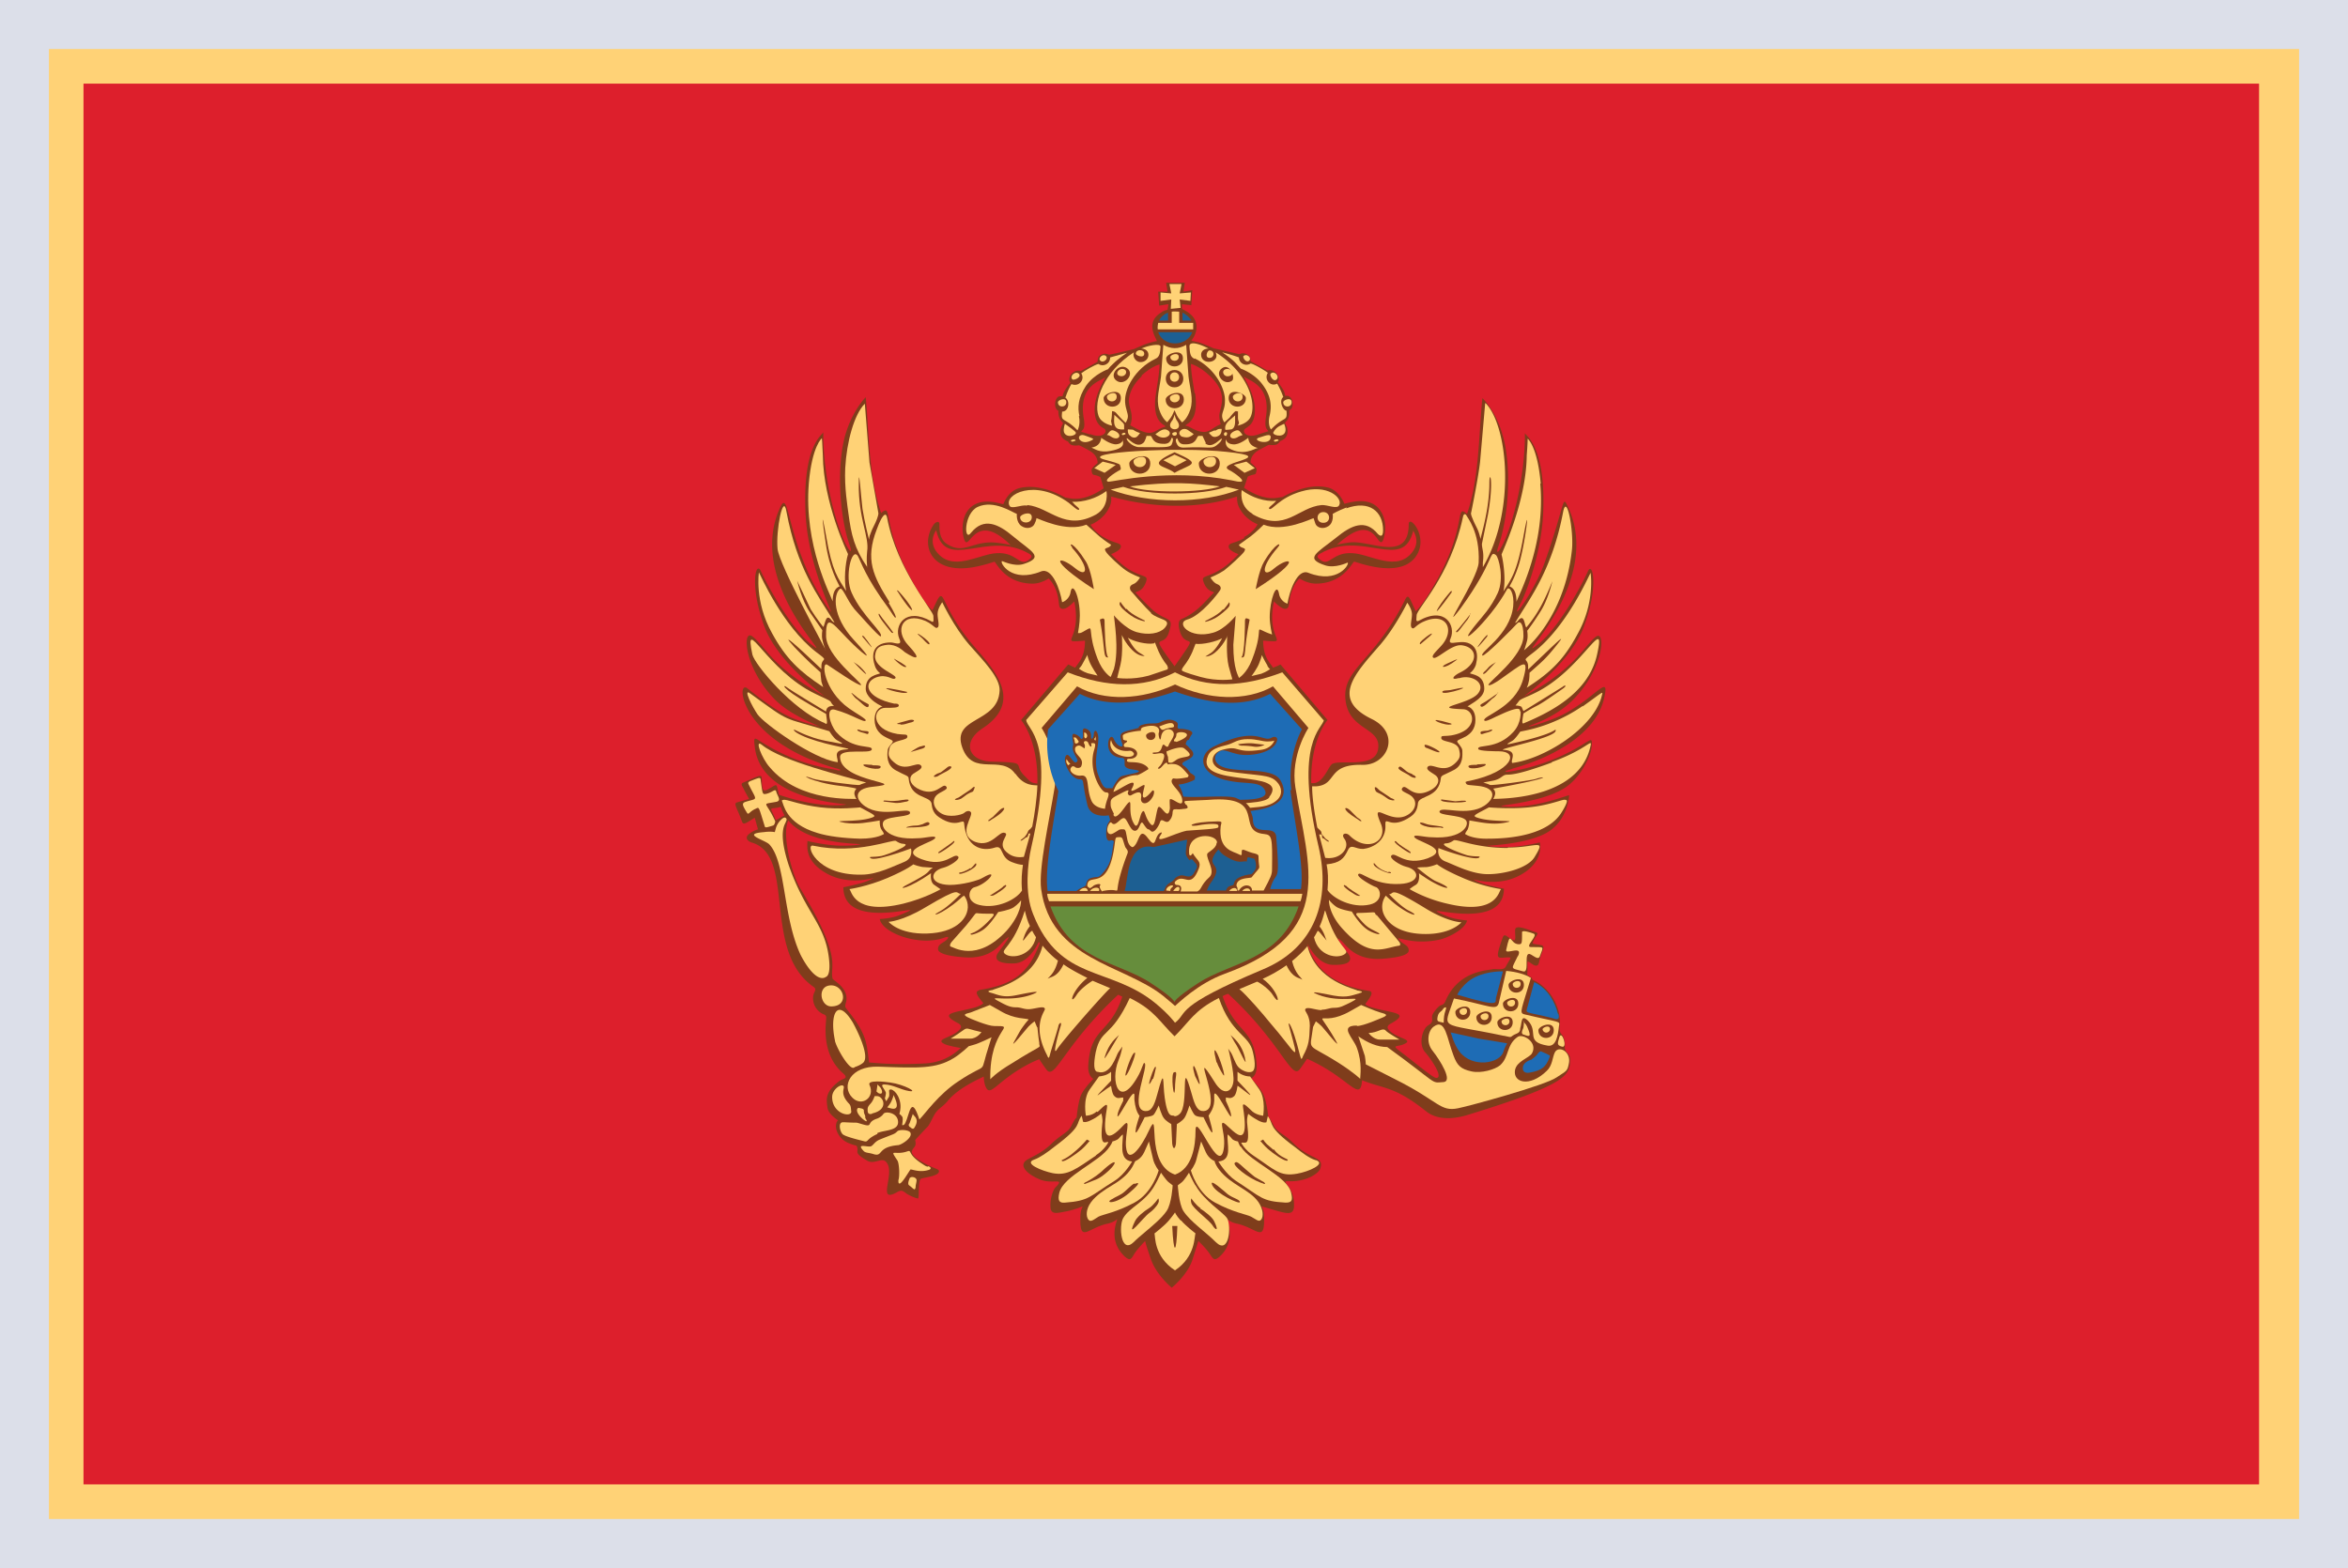 <svg xmlns="http://www.w3.org/2000/svg" width="250" height="167" fill="none" xmlns:v="https://vecta.io/nano"><style><![CDATA[.B{fill:#ffd276}.C{fill:#7f3d1b}]]></style><g clip-path="url(#A)"><path d="M249.421 0H0V167H249.421V0Z" class="B"/><path d="M240.531 8.907H8.89v149.186h231.641V8.907z" fill="#dd1f2c"/><path d="M161.065 81.859c3.924-1.095 8.841-3.533 9.735-7.514.596-2.637-.745-.249-4.073 1.593-1.688.945-4.917 1.791-3.675 1.294.646-.249 2.781-1.045 4.42-2.687 3.328-3.334 3.526-7.564 2.434-6.718s-2.185 3.185-6.556 5.723c-3.725 2.189 3.477-1.841 5.314-6.867 1.589-4.279.894-6.967.398-5.822-.944 2.09-3.378 6.32-5.364 7.813-2.931 2.289 7.052-6.469 3.278-14.63-.696-1.443-.199-.647-2.583 6.071-1.142 3.085-3.824 6.618-2.533 4.23.745-1.393 2.235-5.573 2.434-9.504.347-7.265-1.788-8.36-1.937-8.708 0 0 .099 2.687-.696 6.569-1.142 5.424-2.681 7.066-2.135 5.523 1.142-3.284 1.44-8.658.447-11.943-.745-2.588-2.136-3.882-2.136-3.882-.397 3.682-.298 8.459-1.639 12.341-1.291-1.145 0 1.194-3.129 6.917-1.688 3.035-2.334 3.434-2.334 3.434-.596-1.194-.745-2.04-1.142-1.194-3.129 6.32-6.457 7.265-6.358 10.301.149 3.732 3.974 3.135 3.477 5.673-.397 1.99-3.973.995-4.867 1.493-.397.249-.894 1.891-1.887 2.04h-.348c-.1-4.678 1.738-6.718 1.738-6.718l-5.016-5.922c-.248.149-.546.249-.795.348-.248-.498-1.043-.995-1.043-2.886 3.03.249.249.099 1.143-4.18 0 0 .745.796 1.192.796s.397-.448.496-.995c.099-.746.447-1.692 1.043-2.239 0 0 .795.548 1.738.548 2.881 0 3.825-2.19 4.073-2.339.248 0 5.314 2.09 6.804-.945.944-1.99-.993-4.08-.993-3.035 0 4.13-4.122 1.642-6.308 1.941-1.142.149-1.291.249-1.341.249 1.292-1.145 2.931-2.389 4.123-.896.347.398.645 1.095.894.099.248-.945.149-2.04-.348-2.787-1.142-1.791-3.625-.796-3.874-.796 0 0-.546-1.493-1.837-1.742-1.59-.348-3.378.249-4.768 1.045-.348-.05-1.59.647-4.073-.995l.397-1.194c.795-.398.845 0 .944-.746 0-.249-.646-.746-.646-.746s-.099-.846.994-1.394c1.092-.597.993-.497.993-.497s.646.099.894-.1.248-.299.248-.299.497-.149.646-.448c.199-.299.198-.697.099-1.045-.149-.348-.298-.398-.099-.597.199-.149.348-.547.348-.846v-.348s.397-.149.347-.697c0-.597-.347-.796-.496-.846h-.298s0-.348-.298-.796-.497-.647-.497-.647.198-.149.099-.547-.397-.597-.646-.697-.546 0-.546 0c-.248-.149-2.036-1.144-1.788-.995 0 0 0-.349-.149-.548s-.497-.299-.646-.299c-.198 0-.397.1-.397.1-.248-.05-2.93-.697-2.682-.597 0 0-1.291-.597-1.788-.697s-.645-.149-.645-.149.546-.647.546-1.393c.05-1.294-1.192-1.791-1.54-1.99v-.498l.994.1.099-1.592-.944.149.149-.945h-1.986l.149.945h-.994l.1 1.493.993-.15-.099.597s-.397.05-.695.299c-1.788 1.095-.448 2.787-.448 3.036 0 0-.149 0-.645.149-.497.099-1.788.697-1.788.697-.397.099-2.931.697-2.682.597 0 0-.199-.1-.397-.1s-.497.1-.646.299-.149.548-.149.548a69.25 69.25 0 0 1-1.788.995s-.248-.099-.546 0c-.249.099-.547.299-.646.697s.099.547.099.547-.198.199-.496.647-.348.796-.348.796h-.298c-.199 0-.497.298-.497.846 0 .597.348.697.348.697 0 .249 0 .796.397 1.194.199.149 0 .249-.099.597-.149.348-.1.796.099 1.045.199.298.646.448.646.448s0 .099.248.298.894.1.894.1-.099-.1.993.498c1.093.547.994 1.393.994 1.393s-.646.497-.646.746c.099.746.199.349.944.747 0 0 .248.796.347 1.194-2.433 1.692-3.824.946-4.072.995-1.391-.796-3.179-1.393-4.768-1.045-1.341.249-1.837 1.742-1.837 1.742-.249 0-2.683-.995-3.875.796-.447.697-.596 1.791-.347 2.787.546 1.991.993-3.234 5.016.796 0 0-.149-.1-1.291-.249-2.732-.398-3.626 1.344-5.513.1-.844-.547-.795-1.642-.795-2.09s-.447-.199-.596 0c-1.391 1.99-.497 4.877 3.228 4.678 1.391-.05 3.229-.697 3.229-.697.248.199 1.192 2.339 4.072 2.339.894 0 1.689-.548 1.689-.548.596.547.944 1.493 1.043 2.239.099.498 0 .995.497.995s1.192-.796 1.192-.796c.894 4.279-1.888 4.429 1.142 4.18 0 1.791-.695 2.339-1.043 2.886-.248-.1-.497-.249-.745-.348l-5.016 5.922s1.837 2.09 1.738 6.767c-.745-.099-.695-.149-1.391-.846-1.291-1.294.547-1.393-3.476-1.493-2.434-.05-3.228-2.04-.993-3.533 4.42-2.886 1.291-6.22-.894-8.758-3.427-3.981-3.13-6.27-3.874-4.976-.199.398-.546 1.144-.546 1.144s-.695-.398-2.334-3.434c-3.129-5.723-1.837-8.061-3.129-6.917-1.341-3.881-1.291-8.609-1.639-12.341 0 0-1.341 1.294-2.136 3.882-.993 3.284-.695 8.808.447 11.943.546 1.592-1.043-.298-2.136-5.523-.795-3.881-.695-6.568-.695-6.568-.149.348-2.235 1.443-1.887 8.708.348 6.718 4.023 12.44 2.185 9.703-4.222-6.369-3.874-12.589-4.867-10.45-3.824 8.111 6.258 16.969 3.278 14.63-1.937-1.493-4.42-5.772-5.364-7.813-.546-1.145-1.192 1.592.348 5.822 1.838 5.026 9.039 9.057 5.314 6.867-4.52-2.687-5.265-4.728-6.556-5.723-1.093-.846-.944 3.284 2.384 6.718 2.235 2.239 6.556 3.384 3.874 2.637-2.185-.597-3.278-1.045-6.805-3.832-1.242-.945-.844 5.573 9.387 8.509.993.249.298.249.298.249-.745-.249-3.973-.398-8.096-2.986-.795-.498-.944-.697-.794.398.646 6.569 12.168 6.071 9.238 6.27-2.136.149-4.619-.398-6.655-1.095-.348-1.393-.099-1.144-1.242-.547-.546.249-.547-.099-.596-1.194 0-.547-.447-.199-1.986.448-.348.149 0 .448.149.846l.497.896s-.944.249-1.242.348c-.497.1-.05.547.496 2.09.149.348.397.149 1.341-.448l.348 1.244s-.447.1-.894.448c-.497.348-.348.747.199.946 4.818 1.344 1.043 11.495 6.606 15.376.546.398-.248.498 0 1.642a1.85 1.85 0 0 0 1.093 1.294c.348.1.248.448.248.448.05.249-.645 3.633 1.739 5.772.795.647 0 .598-.348.896-1.589 1.194-1.341 2.04-1.242 2.837.099.696 1.142 1.343 1.142 1.343s-.199 0-.248.597c0 .548.347 1.145.794 1.493.497.398 1.391.597 1.391.597.397.697-.497.647 1.142 1.593.844.497 1.639-.548 2.136.298.795 1.244-1.142 4.329 1.093 3.036.447-.249.596-.1.993.199.397.249 1.043.497 1.192.497s0-1.891.298-2.09c.248-.149 1.887-.249 1.937-.796 0-.249-.348-.249-1.142-.647-2.583-1.294-1.589-1.642-1.391-2.09.099-.199 0-.597 0-.597.199-.249 1.093-1.194 1.291-1.393.248-.199.646-1.244.944-1.592.248-.349.844-.697 1.192-1.145 1.192-1.493 3.625-2.488 3.873-2.637 0 0 0 .895.348 1.343.397.448.894-.348 2.583-1.543s2.98-1.642 2.98-1.642.347.548.794 1.145c.894 1.095 1.838-2.637 7.599-8.012.149.05.298.15.447.199-1.341 4.081-3.377 3.135-3.626 7.365-.049 1.144.547 1.393.547 1.393s-1.043 1.045-1.341 1.792-.447 2.339-.447 2.339-.149.049-.546.846-1.043.895-2.086 1.891c-.994.995-2.136 1.442-2.633 1.741-1.043.647.149 1.642 1.441 2.14s2.682-.299 1.539.846c-.198.249-.546 1.095-.496 1.99 0 .946.745.697 1.589.548s1.837-.548 1.837-.548c-.149.398-.248.448-.248 1.443 0 2.389.845.846 2.881.398.745-.149 1.043-.497 1.043-.497 0 .249-1.043 2.289.844 4.031.547.447.646.248.994-.349.397-.597 1.142-1.343 1.142-1.343s0 .199.596 1.89c.546 1.692 2.235 3.086 2.235 3.086s1.738-1.394 2.235-3.086l.596-1.89s.794.746 1.192 1.343.496.796 1.043.349c1.837-1.643.844-3.782.844-4.031 0 0 .298.348 1.043.497 2.036.448 2.881 1.991 2.881-.398 0-.895-.05-.945-.249-1.443 2.335.647 3.378 1.194 3.427 0 .1-2.239-1.589-2.687-.596-2.687 1.838.1 3.179-.796 3.377-1.294.497-1.393-.993-.895-2.88-2.786-.994-.996-1.689-1.095-2.086-1.891s-.546-.846-.546-.846-.15-1.543-.497-2.339c-.298-.747-1.341-1.791-1.341-1.791s.646-.249.596-1.394c-.248-4.13-2.235-3.234-3.626-7.365.199-.099.397-.199.596-.248 5.612 5.175 6.705 9.156 7.599 8.061.447-.597.795-1.144.795-1.144 4.519 1.99 5.662 4.777 5.861 2.289 2.334.945 3.426.597 6.853 3.334 1.142.895 2.831.846 4.42.348 10.679-3.284 10.877-4.23 10.877-5.922 0-.746-.695-.647-.546-1.493 0-.199-.05-.845-.348-1.144-.248-.299-.248-.398-.198-1.194.099-1.742-1.143-3.931-2.931-4.628 0 0 0-.199-.198-.299-.149-.099-.348-.248-.348-.248.099-1.195-.099-1.543.199-1.344.298.149.943.846 1.092-.1.199-.945.696-1.542.249-1.691-.745-.15-1.043-.1-.944-.299.348-.846.845-.946.149-1.145-.894-.299-2.036-.796-2.036-.149 0 .746.149 1.244-.298.996-.547-.249-.845-.797-1.043-.15-.894 2.538-.497 2.04.645 2.04.398 0 .149.15-.298.995-.198.349-.595.25-1.34.25-.249.149-3.626-.001-5.066 3.383-.199.498-.447.398-.646.548s-.795.796-.795 1.144.149.597-.447.945c-.596.399-1.043 2.041-.248 2.887.497.547 1.987 2.687 1.142 2.687-.347 0-2.086-1.493-3.923-2.886-.845-.647-.249-.398.447-.697 1.192-.498-.646-.597-1.49-1.443-.249-.249-.348-.498.099-.746 2.185-1.195.248-1.095-1.838-1.692-.745-.2-.844-.398-.844-.398.199-.349 1.043-1.245.447-1.394-4.023-.597-5.96-2.587-6.606-5.026.398.747 1.292 2.19 2.683 2.24 1.887.049 2.085-.498 1.688-1.145-.199-.249-1.937-2.488-.695-1.344.496.448 1.44 2.041 4.271 1.842s2.831-.747 2.831-.896c0-.547-.596-.647-.894-.995-.894-.846.944.547 4.172-.149.745-.15 2.732-1.046 2.93-2.041 0 0-1.291-.099-2.136-.448-4.42-1.891 6.06 2.09 6.06-2.936 0 0-1.738-.348-2.384-.597-.646-.199-.845-.398-.845-.398s2.484.796 4.768-.348 2.335-2.737 2.335-3.085-.05-.498-.05-.498-2.036.498-3.576.498-2.036-.149-2.036-.149 4.321-.15 6.456-1.443c2.186-1.344 2.285-3.931 2.285-3.931-.248 0-3.725 1.443-6.854 1.194-1.788-.1 3.328-.199 6.159-1.841 1.837-1.045 2.93-3.384 3.079-4.429.099-1.095 0-.895-.844-.398-3.924 2.488-7.847 2.936-8.096 2.986 0 0-.695 0 .298-.249l.248-.1zm-78.471 5.474c-.646-1.642-.795-1.045.546-1.394.099.299.199.597.397.896-.248.149-1.142.647-.894.498h-.05zm21.654 18.162c-.596.1 0 .797.447 1.344 0 0-.1.199-.845.448-2.135.597-4.022.547-1.837 1.692.447.249.348.497.099.746-.844.846-2.682.946-1.49 1.493.447.199 1.689.398 1.689.398-.249.149-1.391 1.493-3.775 1.642-3.675.199-5.711-.099-6.009-.099 0 0-.05-.598-.199-1.493-.298-2.19-1.887-3.682-2.334-4.429 0 0 0-.249.099-.547.298-1.394-1.242-2.19-1.44-2.439-.348-1.443 1.142-2.04-3.427-9.604-.894-1.443-2.036-5.773-1.291-7.265 2.036 2.538 7.4 2.438 7.698 2.538 0 0-.497.149-2.036.149s-3.626-.498-3.626-.498c0 .547-.348 2.239 2.285 3.583 2.285 1.144 4.768.348 4.768.348s-.199.149-.844.398-2.384.597-2.384.597c0 5.076 10.38 1.144 6.059 2.936-.894.398-2.185.448-2.185.448.298 1.543 4.321 2.936 6.854 1.99.596-.199.447 0 .298.2-.348.348-.944.447-.944.995 0 .149 0 .696 2.831.895s3.775-1.393 4.271-1.841c1.192-1.095-.546 1.095-.695 1.344-.447.597-.199 1.194 1.639 1.144 1.391 0 2.285-1.493 2.682-2.289 0 0 .099.1.099.149-1.043 2.688-2.284 4.379-6.506 4.977l.05.049zm28.21-65.387c.348.398 2.881.796 2.334 4.28-.198 1.343.149 1.294.249 1.542 0 0-.497.149-.944.299-1.44.547-1.887-.299-1.54-.548.199-.199.944-.398 1.043-1.692.149-1.692-.894-3.284-1.142-3.832v-.05zm-5.265 1.792c-.149-1.045-.347-1.99-.397-3.135 0 0 .795.149 1.937 1.194 2.185 1.99 1.142 3.384 1.093 4.279a3.38 3.38 0 0 0 .149.946c-1.192.448-1.292 1.393-3.229.348-.347-.199-.546-.199-.546-.199.149-.249 1.49-.448 1.043-3.483l-.05.05zm-5.662-1.891c1.143-1.045 1.937-1.194 1.937-1.194-.049 1.145-.248 2.09-.397 3.135-.447 3.035.894 3.234 1.043 3.483-1.391.348-1.192 1.393-3.775-.149 0 0 .199-.448.15-.946 0-.498-.298-1.145-.298-1.642s.248-1.592 1.39-2.637l-.05-.05zm-5.463 6.27c-.447-.149-.943-.299-.943-.299.099-.249.496-.15.248-1.543-.546-3.533 1.987-3.881 2.334-4.28-.298.647-1.291 2.14-1.142 3.832.099 1.294.844 1.542 1.043 1.692.348.299-.149 1.095-1.54.548v.05zm16.489 10.997c-1.142.647-1.738.498-1.738.946s1.043.796 1.043.796-.993 1.094-1.838 1.592c-1.589.995-2.135.647-1.887 1.344.348.995.894.995 1.142 1.145-.794.697-1.639 2.04-3.476 2.836-.497.199-.249 1.045-.149 1.394.645 1.941 2.235-.398-.596 3.633-2.881-3.931-1.143-1.742-.596-3.633.546-1.692-.149-1.095-1.59-2.239-.596-.498-1.986-1.991-1.986-1.991.248-.149.795-.149 1.142-1.145.249-.746-.298-.398-1.887-1.344-.795-.498-1.838-1.592-1.838-1.592s.993-.349 1.043-.796c0-.448-.596-.299-1.738-.946-1.093-.597-1.49-1.393-1.49-1.393s1.291-.448 1.937-1.742c.248-.448.298-.896.248-1.244.249 0 6.705 2.189 13.36 0h.05c0 .348 0 .746.248 1.194.646 1.294 1.937 1.742 1.937 1.742s-.347.796-1.49 1.393l.149.05z" class="C"/><g fill="#e61e2d"><path d="M109.562 58.968c-4.47-2.588-8.84 2.04-9.883-2.488 0 0-.844 1.045 0 2.239 1.688 2.289 4.519.298 6.406.199 2.086-.149 2.384 1.343 3.328.796.447-.299.596-.497.149-.746zm40.923-2.488c-1.093 4.528-5.413-.149-9.933 2.488-.447.249-.298.448.149.746.894.547 1.242-.945 3.328-.796 1.887.099 4.767 2.09 6.406-.199.845-1.145 0-2.239 0-2.239h.05z"/></g><g class="B"><path d="M140.902 76.683l-4.371-5.076c-4.172 1.592-7.996 1.742-11.423 0-3.427 1.742-7.251 1.642-11.423 0l-4.42 5.076c.099 1.095 3.178 2.04.546 13.535-.397 1.692-.745 4.877.199 7.166 2.88 7.265 8.195 5.474 13.062 9.505 1.39 1.144 2.036 2.04 2.036 2.04 1.441-1.095-.248-1.642 9.337-5.673 5.613-2.339 7.251-7.414 5.96-13.037-2.682-11.296.447-12.639.547-13.535h-.05zm-35.313 33.788s-1.44.697-1.887.797c-.447.149-.547.149-.547.149s-.943.895-1.639 1.294c-1.887 1.144-3.725 1.044-7.996.895-2.98-.099-3.973 2.09-2.781 3.285.993 1.045 2.483 0 1.838-1.344-.248-.547 1.589-.348 2.235-.249 1.44.199 3.079 1.095 1.937.896-.894-.149-1.589-.647-2.583-.697-.546 0 0 .448.149.846.05.149-.1.647-.1.647l.149.299.298-.498c.05-.199 0-.498 0-.647.149-.348.993.149 1.192 1.344.099.647-.099 1.144-.099 1.144s.298.199.348.398c.05.15-.05.796-.05.796s.199.1.348-.248c.447-.896.596-3.086 1.49-.349.646-.647 2.037-2.687 4.173-4.08 3.426-2.289 2.085-.299 3.277-3.931l.199-.647.05-.1zm-1.093-.548c-2.284-.497-.993-.696-3.277.697h2.085c.745 0 1.192-.697 1.192-.697zm5.911-.547l-.248-.597s-.298.199-.646.547c-.248.249-2.235 2.787-1.44 1.443.397-.696.546-1.045.894-1.493.348-.497.596-.696.546-.696-.198-.15-1.49 0-2.98-.896l-1.142-.647-2.036.796c-.547.15-.894.199-.348.498.248.149 2.185.945 2.831.945 2.632 0-.497.05-.397 5.673 0 0 .596-.696 2.284-1.692 3.229-2.04 3.03-1.592 2.931-2.04 0-.398 0 .199-.199-1.791l-.05-.05z"/><path d="M116.365 104.449c-.248.1-1.291.846-1.688 1.443-.894 1.443-.696-.298 1.092-1.741-.794-.399-1.688-.846-2.533-1.443-.695 1.443-1.39 1.293-1.688 1.542.149-.249.745-.547 1.092-1.941-.596-.447-1.142-.995-1.639-1.592-.894 3.732-5.066 4.528-5.314 4.727 0 0-.894.1-.149.299s1.242.548 2.682.249c.298-.05 3.228-.697 1.739-.1-2.484.946-5.067 0-3.626.747.894.497 1.291.647 1.837.647s.795.199 1.341.199c.646 0 1.739-.448 1.739 0 0 .249-1.391 1.741.198 4.827.149.298.199.597.348 0 .05-.249.844-2.737.894-3.036s.397-.547.248 0c-.099.249-.993 3.434-.397 2.488s5.066-6.021 5.662-6.519l-1.887-.796h.049zM82.644 84.295c-.099-.348-.397.1-1.043.249-.447.099-.397 0-.596-1.344-.05-.448 0-.448-1.142 0-.298.149-.198.249-.099.448.844 1.692.944 1.344-.348 1.742-.497.149-.348.398.099 1.144.199.348.248-.1.944-.398.397-.199.298-.249.944 1.792.05.249.099.249.894 0 .199-.05.248-.448.248-.448-.993-2.239-1.589-1.742.149-2.09.546-.149.05-.647-.049-1.095zm7.994 34.088c-.05-.299 0-.597-.248-.846-.944-.995-.497-1.543-.546-1.791-.099-.448-1.242.199-1.242 1.094 0 1.842 2.136 2.24 2.037 1.493v.05zm.945-.349s-.199-.1-.298.049c-.199.399.447 1.046.844 1.294.298.15.099-.149 0-.299 0-.099 0-.248-.05-.348a.84.84 0 0 1-.099-.448c0-.248-.447-.248-.447-.248h.05zm1.837 2.637c.795-.348 2.384-.199 2.185-1.343-.149-.846-1.341-.996-1.54-.697-.099.149-.298.348-.646.497-1.291.398-.348.996-1.639.597-.894-.248-.149-.099-1.838-.198h-.199c-.497 0-.348.895-.05 1.244.248.298 2.036.696 2.384.796.397.049.149-.249 1.341-.796v-.1zm3.529 0c-.099-.348-1.142-.398-1.39-.199-.348.349-.298.249-1.887.896-.497.199-.646.547-.894.697-.298.199-1.689-.399-.844.497.199.249.596.199 1.043.348 1.093.349.348-.746 2.632-.945.298 0 1.539-.747 1.341-1.294zm-.052-.647s.298.348.447.099c.646-.995-.099-1.244-.149-1.492l-.348.995c-.149.199-.099.249 0 .398h.05zm-1.738-3.432s-.099.398-.298.796c-.199.348-.397.547-.397.547s.447.15.646.15c.795 0 .099-1.245.05-1.444v-.049zm-2.283 1.99c1.788-.398 1.192-1.841.496-1.841h-.248s-.149.448-.348.697-.397.398-.397.697 0 .597.447.497l.05-.05zm.791-2.836l-.248-.249c0 .249-.149.995-.099.747 0 0 .149.149.248.199.546.199.348-.448.099-.697zm-5.761-11.695s.596 0 .347-2.04c-.447-3.682-2.483-4.727-4.271-9.853-1.242-3.782-.298-4.429-.298-4.678 0 0 .149-.199 0-.348s-.347 0-.546.199c-.546.547-.546 1.045-.646 1.293 0 0-.447-.099-1.142 0-2.533.199.199.846.596 1.344 1.738 1.941 1.391 7.613 3.278 11.693.248.498 1.54 2.937 2.632 2.439l.05-.05zm.995 6.818c.199.796 1.54 3.135 2.036 2.836.149-.1.199-.1.199-.1s.447-.149.745-.398c.795-.647-.596-3.433-1.093-4.329-1.639-2.687-2.483-.896-1.887 1.941v.05zm-.398-5.922c-1.54 0-1.192 2.239 0 2.239 1.937 0 1.391-2.239 0-2.239zm10.331 19.307c-.248 0-.397-.149-.794-.398-1.54-1.045-.844-1.443-1.54-1.194-1.291.398-1.838-.398-.944.945.199.348.248 1.692.099 2.09 0 .199 0 .348.099.348.248.1.993-1.244 1.192-1.492.248 0 .993.348 1.937.049.348-.099.199-.348-.099-.398l.049.05zm-1.937 1.145s-.298.597-.149.796a1.89 1.89 0 0 0 .248.199 2.27 2.27 0 0 0 .298.249c.149.1.199-.149.199-.299s.099-.447.099-.646c0-.299-.546-.448-.695-.249v-.05z"/><path d="M94.611 64.192c.646 1.095.844 1.543.745 1.592s-.397-.498-.745-.995c-2.483-3.334-2.93-4.976-3.278-5.573-.646-.995-1.44 2.239-.646 3.931 1.093 2.438 3.477 4.329 3.079 4.628-.149.1-2.632-2.737-2.781-2.886-.894-1.095-1.291-2.488-1.589-2.14-.646.597-.795 2.886 1.49 5.374 2.483 2.687 1.142 1.642 0 .548-1.987-1.891-2.98-3.732-2.93-.945 0 2.14 3.824 4.976 3.725 5.225s-3.328-1.991-3.576-2.14c-.695-.498-.447 2.687 2.285 4.628.695.498 1.887 1.145 1.788 1.294-.149.299-1.44-.647-3.278-1.145-1.043-.299-.546 1.593.149 2.389 1.788 1.99 3.874 1.294 3.775 1.841s-3.377-.199-3.377.796c0 2.737 7.698 2.737 3.427 3.185-1.937.199-1.887 1.294-.745 2.09 1.838 1.244 4.669 0 4.768.647.099.498-2.086.348-2.732.846-.546.448.1 2.14 3.576 1.891.695 0 1.738-.298 1.838-.099.199.498-4.222 1.294-1.44 2.339 2.533.945 3.377-.746 3.873-.299.298.299-.943 1.045-1.539 1.194-1.49.348-1.639 1.791.645 1.841 1.292 0 3.03-.448 3.576-.796 1.788-1.045.448.697-.943 1.045-.596.149-.993 1.542.546 1.891 1.887.448 3.924-.597 4.52-1.543-.1-1.194 0-1.99.099-2.737-.248 0-.695-.099-1.192-.299-1.291-.498-.844-1.841-1.788-1.543-1.49.498-3.079-.149-3.278-2.538-.05-.746-.695.647-2.682-.696-.745-.498-.745-1.195-.795-1.493-.248-.846-2.235-.448-2.434-2.637 0-.299-.348-.299-1.341-.846-1.043-.547-.944-1.642-.894-2.09 0-.448.547-.796.547-.995 0-.348-1.887-.398-1.937-2.289 0-1.294.844-1.443.844-1.443s-.149-.05-.496-.249-1.291-.846-1.291-1.642c0-1.443 1.291-1.493 1.54-1.642 0 0-.447-.299-.596-.896-.447-1.443.099-2.389 1.738-2.389.348 0 1.291.448.894-.398-.596-1.393.646-3.434 3.427-1.841.298.199.199-.249.199-.597 0-.498-3.874-4.926-4.917-10.4-.099-.597-.347-.298-.347-.298s-.249.099-.745 1.443c-1.291 3.284-.397 5.026 1.341 7.813l-.099.05z"/><path d="M108.121 82.455c-1.49-2.19-4.52.348-5.662-2.837-1.192-3.334 3.824-2.538 3.973-6.071.05-1.343-1.589-3.035-3.228-4.876-1.639-1.891-2.881-4.529-2.881-4.529s-.496.647-.496 1.244.249 1.294 0 1.443c-.248.199-.348-.249-1.291-.696-2.434-1.045-3.377.995-1.788 2.637 1.391 1.493.894 1.543-.397.697-.248-.199-.894-.846-1.838-.796-.944.099-1.242.348-1.341 1.144-.149 1.393 2.583 2.09 2.136 2.438-.298.249-.845-.547-2.037-.1-1.391.547-1.142 2.14 1.937 2.787.298 0 .447 0 .496.199 0 .249-.596.249-1.44.249-1.341 0-1.639 2.289 1.291 2.787.745.1.993 0 1.043.199.199.597-1.639.299-1.887 1.294-.149.647-.199.945.447 1.493 1.242 1.145 2.434-.099 2.881.348.298.298-.249.547-.795.896-.497.348-.447 1.045.397 1.543 2.036 1.145 2.732-.746 3.129-.149.249.348-.745.498-1.142.995s-.248 1.344.596 1.841 2.185.149 2.434-.05c.198-.199.546-.299.695-.1.397.348-1.54 2.389.496 3.185 1.788.647 2.533-1.294 3.179-.945.497.199-1.092 1.194.348 2.189.596.448 1.291.398 1.639.348l.695-2.488h-.199s-.049.398-.198.398-.497.448-.646.348c-.099 0 .298-.249.447-.398.546-.697.149-.498.646-.896.049-.05.099-.149.149-.199.248-1.294.496-2.986.546-4.379-.248-.05-1.391.149-2.334-1.244v.05zM87.907 69.268s-.248-.647-.348-1.145c-.099-.448 0-.995 0-.995l-1.341-1.941c-.894-1.343-1.341-3.334-1.341-3.334l1.441 3.036c.646 1.045 1.341 1.891 1.341 1.891.199-.249.248-1.592.894-.697.149.199.298.199.298.199-1.838-2.986-3.973-5.722-5.116-11.793-.348-2.09-1.142 2.04-.944 3.981.199 1.742 5.016 10.5 5.116 10.749v.05zm-.249 3.932s-.099-.249-.199-.597c-.05-.299-.099-.995-.099-.995-2.682-2.339-6.158-6.32.099-.348v-.299c0-1.045.944-.398-.596-1.543-3.576-2.787-5.91-8.211-6.059-8.46 0 0-.496 3.085 1.391 6.469 1.49 2.737 2.93 4.08 5.414 5.722l.049.05zm8.592 18.609c1.043-.398.745-1.443.745-1.443-.695.249-4.222 1.543-4.371.946 0-.1.447 0 1.242-.149.497-.1 3.377-1.194 2.334-1.294-.348 0-.646-.199-.795-.299-.298-.249-4.122 1.493-8.84.498-.844-.199.248 3.185 5.165 3.085 1.738 0 3.477-.946 4.52-1.344zm-4.616-2.486c1.788 0 2.483-.497 2.483-.497s0-.1-.249-.448-.198-.995-.198-.995c-1.242.199-2.384.448-3.725.249-1.887-.348 1.341 0 2.881-.548.497-.199.447-.199-1.242-1.095 0 0-2.185.249-4.222 0s-3.328-.747-3.725-.796-.397.1-.397.1c.199.249.298 2.389 3.824 3.434 1.142.348 2.732.547 4.52.597h.05z"/><path d="M91.185 85.091s-.099-.1-.198-.448.198-.647.198-.647-.397-.149-1.738-.298c-2.98-.348-4.718-1.443-2.831-.746.348.149 4.718.746 4.917.647.149-.1.695-.249.695-.249-2.185-.647-8.94-2.239-11.125-4.031-.795-.647 0 1.443.845 2.389 3.179 3.782 8.989 3.334 9.238 3.384zm-2.035-3.88c.248-.299-.695-1.294.894-1.393 1.192-.05-1.54-.299-3.973-1.194-1.192-.448-1.589-.797-1.54-.896 0-.1.547.299 1.689.697 1.142.448 2.434.597 3.129.747s.099-.149-.248-.348-.795-.945-.795-.945c-5.265-1.592-3.973-.796-8.443-4.031-.795-.597.249 1.443.795 2.239.695.995 5.91 4.727 8.443 5.076l.05.05zm-1.342-4.179c.298.149.298.1.149-.995l-1.639-.945c-3.377-1.941-2.93-2.239-2.533-1.891.348.299 3.923 2.438 4.172 2.588 0 0 0-.299.199-.448.199-.199.646-.149.646-.149s-.248-.199-.348-.448c-.149-.199-.844-.448-1.639-.846-5.215-2.488-7.648-8.659-6.705-4.18.248 1.045 4.221 5.872 7.748 7.315h-.05zm4.521-16.622c-.099-1.095 0-1.443 0-1.692.248-1.543-.944-3.483-.894-7.215 0-2.14.248 1.493.397 2.687.199 1.294.695 3.284.695 3.284s0-.299.199-.747c.149-.448.447-.896.646-1.443s.149-.647.149-.647l-.943-5.374-.497-6.27c-1.142 1.145-1.937 4.081-2.086 6.867-.099 2.09.248 4.08.348 4.877.298 2.19.596 3.633 2.036 5.723l-.05-.05z"/><path d="M88.653 64.092c0-.846.199-1.443.745-1.642-.099-.249-1.093-1.791-1.49-4.678-.298-1.941-.547-3.981.049-.697.646 3.832 1.292 4.528 2.136 5.872-.248-1.145-.099-2.936.199-3.931-.099-.249-2.632-5.474-2.682-10.549-.05-1.294-.099-1.792-.099-1.792s-1.043.796-1.391 4.777c-.546 6.618 2.334 11.943 2.533 12.589v.05zm11.472 30.603l-.646-.448c-.497-.299-.348-1.244-.348-1.244-2.384 1.642-3.576 1.792-2.781 1.344 3.179-1.642 2.136-1.393 2.98-1.941 0 0-.298 0-.844-.05-.546 0-1.242-.298-1.242-.298s-.546.498-2.732 1.443c-2.235.946-4.073 1.194-4.073 1.194.248.149.397 2.836 5.761 1.543 2.384-.597 3.973-1.543 3.973-1.543h-.05zm2.881 2.289c.199-.945-.347-1.592-.347-1.592s-.15.05-.448.348c-2.036 1.791-3.426 1.99-2.085 1.294.894-.498 2.185-1.841 2.185-1.841-.646 0 .149-.896-3.775 1.443-2.483 1.493-3.924 1.543-3.924 1.543s1.093 1.344 4.122 1.244 4.122-1.543 4.271-2.488v.05zm5.713-1.093s-.348.448-.795.747-1.639.498-1.639.498c-.298.448-.894 1.344-1.54 1.841-.546.398-1.341.647-1.39.547-.149-.249.496.199 2.334-1.891.397-.498-.199-.248-1.391-.348-.596-.05-.199-.199-1.44 1.294l-1.54 1.742c-.298.398-.099.497-.099.497.248 0 2.731 1.792 5.96-1.691 1.589-1.791 1.54-3.185 1.54-3.185v-.05zm.197 4.229c.099-.249.198-.796.745-1.493-.249-.498-.398-1.045-.547-1.642-1.241 4.031-2.731 4.131-2.086 4.628.745.548 2.831.199 3.278-1.791-.149-.249-.298-.448-.397-.696-.298.149-.447.448-.943 1.045l-.05-.05zm53.241-27.718c.745-2.637-.049-1.692-2.483 0-.447.299-1.093.697-1.192.547-.099-.249 3.725-3.035 3.725-5.225 0-1.443-.397-1.642-.695-1.294-.199.249-3.477 3.583-3.676 3.384-.347-.348 2.931-2.14 3.279-5.225.149-1.393-.398-2.19-.646-1.841-1.838 3.434-6.059 7.066-3.179 3.583.447-.547 1.49-1.642 2.186-3.185s.099-3.782-.199-4.031c-.745-.547-.099.597-3.725 5.623-2.583 3.384 1.788-3.035 1.887-4.827.149-3.284-1.241-4.827-1.341-5.076 0 0-.248-.299-.347.299-1.341 6.27-4.917 9.704-4.917 10.4 0 .299-.149.746.198.597 2.931-1.642 3.974.597 3.427 1.841-.546 1.194 1.441-.299 2.484.945.447.547.347 1.294.198 1.891-.198.597-.645.896-.645.896.248.149 1.539.149 1.539 1.642 0 .896-1.093 1.443-1.788 1.891 0 0 .845.149.845 1.443 0 1.891-1.937 1.941-1.937 2.289 0 .149.496.547.546.945 0 .448.149 1.543-.894 2.09s-1.341.547-1.391.846c-.198 2.14-2.235 1.841-2.433 2.637-.05.299-.05.995-.795 1.493-2.036 1.393-2.632 0-2.682.697 0 .348.099 1.045-.497 1.792-.596.697-1.44.896-1.837.946-.845.05-1.292-.597-1.639.099-.447.945-.844 1.393-2.285 1.543.149.746.199 1.543.099 2.737.547.846 2.583 1.99 4.52 1.543 1.49-.348 1.142-1.791.546-1.891-.298-.1-2.036-1.045-1.787-1.344.298-.348 1.539 1.194 4.42 1.045 2.235-.1 2.185-1.493.646-1.841-.596-.149-1.838-.896-1.54-1.195.447-.448 1.39 1.194 3.874.299 2.731-1.045-1.639-1.841-1.441-2.339.05-.199 1.143.1 1.838.1 3.427.249 4.172-1.443 3.576-1.891-.596-.498-2.781-.398-2.732-.846.149-.647 2.98.597 4.818-.647 1.092-.746 1.291-1.891-.745-2.09-.894-.1-1.142-.05-1.242-.249s-.099-.199.447-.299c4.42-.945 5.315-3.135 3.03-3.135-.248 0-2.136 0-2.185-.249-.1-.547 1.986.149 3.774-1.841.845-.946.745-2.14.745-2.14-.248 0 .497-.946-2.632.547-.695.348-1.142.547-1.242.398-.198-.498 3.228-1.294 4.122-4.329z"/><path d="M155.353 72.204c-.944.299-.695-.199.149-.597 1.987-.995 1.837-2.687.099-2.886-1.142-.099-2.731 1.692-3.029 1.294-.149-.199.298-.597.844-1.194 1.589-1.692.596-3.682-1.788-2.637-.944.398-1.043.895-1.292.696s0-.846 0-1.443-.496-1.244-.496-1.244-1.291 2.637-2.93 4.528c-2.633 3.035-5.265 5.723-.845 7.862 3.129 1.543 1.689 4.926-.993 4.877-3.874-.1-2.632 2.14-4.967 2.289h-.397c0 1.344.298 3.085.547 4.379.198.249.446.348.446.597 0 .149.249.348.348.498s.497.348.447.398c-.149.1-.497-.348-.646-.348s.001-.398-.198-.398h-.199l.646 2.488c1.639.249 2.732-1.095 2.036-2.04-.397-.547.199-.697.546-.348 1.838 1.841 4.172.697 3.328-1.294-1.142-2.687.993.249 2.881-.896.844-.498.993-1.344.546-1.841-.397-.498-1.391-.597-1.142-.995.447-.647 1.043 1.344 3.129.15.844-.498.893-1.194.397-1.543s-1.043-.597-.795-.896c.447-.448 1.639.796 2.881-.348.596-.547.596-.846.447-1.493-.249-.995-2.037-.697-1.888-1.294 0-.199.299-.099 1.044-.199 2.93-.498 2.533-2.737 1.291-2.787-3.725-.149.546-.497 1.54-1.642.943-1.095-.597-2.14-2.037-1.642l.05-.05zm6.905-2.935s4.321-3.284 5.116-10.749c.198-1.941-.547-6.071-.944-3.981-1.192 6.22-3.526 9.156-5.116 11.794 0 0 .149 0 .298-.199.696-.896.696.448.894.697 0 0 .745-.846 1.341-1.891.646-1.045 1.441-3.036 1.441-3.036s-.447 1.991-1.341 3.334c-.844 1.344-1.341 1.94-1.341 1.94s.099.547 0 .995-.348 1.145-.348 1.145v-.05zm7.102-8.261c-.199.299-2.483 5.673-6.059 8.459-1.49 1.145-.596.498-.596 1.543v.299c3.03-2.886 4.271-4.13 3.03-2.588-1.192 1.493-1.491 1.692-2.881 2.936 0 0 0 .697-.1.995-.049.299-.198.597-.198.597 2.483-1.592 3.924-2.936 5.414-5.723 1.887-3.384 1.39-6.469 1.39-6.469v-.05zm-11.227-18.064l-.546 6.27c-.199 1.742-.944 5.374-.944 5.374s-.099.099.149.647c.199.547.497.995.646 1.443a5.52 5.52 0 0 1 .199.746c0-.249.943-3.085.943-5.971 0-1.493.497-.299-.149 3.334l-.645 3.135c0 .597.248.846.099 1.991v.497c3.576-6.121 2.632-15.078.298-17.466h-.05zm5.913 8.559c-.348-3.981-1.391-4.777-1.391-4.777s0 .498-.099 1.791c-.05 4.976-2.632 10.301-2.682 10.55.248.995.447 2.787.199 3.931.844-1.343 1.44-2.04 2.135-5.872.844-4.678.149 1.294-.596 3.334-.397 1.194-.894 1.991-.894 1.991.547.199.745.796.745 1.642.249-.746 3.129-6.071 2.533-12.589h.05zm-3.525 38.813c-3.527 0-5.513-1.045-5.762-.796-.149.1-.447.299-.794.299-1.043.1 1.887 1.194 2.334 1.294.795.149 1.242.05 1.242.149-.149.647-4.619-.995-4.371-.945 0 0-.298 1.045.745 1.443s2.781 1.344 4.52 1.344 4.271-.647 4.966-1.841c1.242-2.04.248-.995-2.831-.995l-.049.05zm5.958-5.124c-.397.05-1.688.597-3.725.796s-4.221 0-4.221 0c-1.49.796-1.838.896-1.242 1.095 1.54.547 4.719.199 2.881.548-1.391.249-2.732-.1-3.725-.249 0 0 0 .597-.199.995-.248.348-.248.448-.248.448s.695.547 2.483.497c2.682 0 6.308-.498 7.748-2.737.695-1.095.596-1.294.596-1.294s0-.149-.397-.1h.049zm-1.243-3.982c-5.413 1.99-4.469.896-5.363 1.543-.596.448-1.143.398-1.937.597 0 0 .546.15.695.249.199.099 4.569-.498 4.917-.647.993-.348 2.086-.15-4.569 1.045 0 0 .298.249.198.647-.099.348-.198.448-.198.448.248-.05 8.939.249 10.33-5.474.298-1.194-.099.099-4.073 1.543v.05zm3.278-6.02c-3.327 2.289-6.357 2.637-6.655 2.737 0 0-.497.746-.795.945s-.943.498-.248.348c5.265-1.144 4.768-1.742 4.818-1.443.198.796-6.507 2.04-5.513 2.09 1.589.1.645 1.095.894 1.393 3.327-.398 8.691-3.682 9.535-7.166.149-.547.199-.448-2.036 1.144v-.049zm-6.504.099l.198.448 4.173-2.588c.198-.199.595-.199-.05.249-3.328 2.339-2.136 1.344-4.123 2.588-.198 1.145-.148 1.145.15.995 3.476-1.443 6.903-3.583 7.698-7.315.993-4.528-1.639 1.791-6.705 4.18-.795.398-1.49.597-1.639.846-.149.199-.348.448-.348.448s.447 0 .646.149zm-9.041 16.769s-.695.298-1.242.298-.844.05-.844.05 1.341 1.145 1.986 1.443c2.384.995.944 1.045-1.291-.498-.397-.249-.496-.348-.496-.348s.148.946-.348 1.244-.646.448-.646.448 1.589.995 3.973 1.543c5.364 1.294 5.513-1.393 5.762-1.543 0 0-1.888-.249-4.073-1.194s-2.731-1.443-2.731-1.443h-.05zm-5.114 3.136s1.291 1.393 2.235 1.841c1.44.746-.397.498-2.533-1.642 0 0-.546.647-.347 1.592s1.291 2.389 4.271 2.488c3.029.099 4.122-1.244 4.122-1.244s-1.44 0-3.924-1.543c-3.923-2.388-3.129-1.493-3.774-1.443l-.05-.05zm-1.34 2.289c-.249-.448.149-.299-1.838-.249 0 0-.497-.05-.149.348s.795.995 1.341 1.294c.497.299 1.043.498.993.597 0 .1-.894-.15-1.39-.548-.696-.498-1.391-1.592-1.54-1.841 0 0-1.192-.199-1.639-.498s-.795-.746-.795-.746-.099 1.443 1.54 3.185c2.881 3.135 4.371 1.891 5.96 1.692 0 0 .248-.1-.099-.498l-2.335-2.787-.049.05z"/><path d="M141.049 97.035c-.149.597-.297 1.095-.546 1.642.547.697.596 1.244.745 1.493-.695-.796-.695-.896-.943-1.045-.149.249-.249.497-.398.696.447 2.04 2.533 2.34 3.278 1.791.646-.497-.795-.497-2.086-4.628l-.05.049zm-.149-42.496c.794 0 .844 1.144 0 1.144s-.795-1.144 0-1.144zm-7.497.248c3.477 1.941 4.768-.746 7.301-.995.646-.05 1.689.498 1.887 0 .398-.747-1.241-2.289-4.072-1.443-2.384.697-3.08 2.09-3.378 1.841-.149-.099.249-.348.447-.547l.298-.299c-1.241.099-2.582-.348-3.675-1.145 0 0-.348 1.642 1.093 2.488l.099.099zm9.983-.746c-1.043.398-1.49.697-1.49.697s.149.896-.447 1.294-1.242.149-1.391-.249l-.198-.597c-.249.05-3.179 1.543-5.315.697 0 0-.794.796-1.39 1.244l-1.242.896s.05.199.348.299.397.149.198.448-1.539 1.543-2.135 1.991c-.596.398-1.44.747-1.44.747s.297.547.695.696.496.448.298.697c-.149.249-1.987 2.687-3.477 3.085-1.241.348.249 2.14 2.782 1.394 1.241-.348 2.384-1.792 2.384-1.792l-.249 3.086c0 2.637.547 3.284.596 3.533 0 0 .844-.498 1.391-1.941 1.539-3.931-.249-3.483 2.135-2.687 0 0-.248-1.045-.248-1.841 0-1.841.745-3.881.993-2.488.05.398.398.896.894 1.045.199-1.294 1.043-3.782 2.235-3.284 3.179 1.244 4.421-.995 4.172-1.095 0 0-1.341.647-2.384.298-2.284-.746-.844-1.344 1.143-2.936 1.639-1.343 3.129-2.04 4.47-.398.099.099.546.498.546-.398 0-2.04-1.49-3.235-3.924-2.339l.05-.099zm-8.446 16.82c-.198-.299-.595-1.095-.595-1.095s0 .199-.249.796c-.198.597-.844 1.443-.844 1.443l1.043-.249c.546-.199.943-.498.943-.498s-.099 0-.298-.348v-.049zm-4.22-3.186s-.347.846-1.092 1.592-1.292.647-1.292.647.05 0 .646-.398c.546-.398 1.142-1.543 1.142-1.543-.596.348-2.036.697-2.831.597-.149.299-.347 1.244-1.291 2.438-.298.398-.099.448-.099.448s.149.149 1.937.647 3.377.249 3.377.249l-.397-1.394c-.298-1.244-.149-3.234-.149-3.234l.049-.05zm-20.861-12.588c0 .746-1.241.746-1.241 0 0-.299 1.241-.746 1.241 0zm-.446-1.295c2.384.249 3.973 2.837 7.301.995 1.44-.846 1.092-2.488 1.092-2.488-1.092.796-2.433 1.194-3.675 1.145 0 0 .099.05.298.299.199.199.596.448.447.547s-.646-.398-1.093-.747c-3.625-2.637-6.903-.846-6.307.299.199.448 1.192-.099 1.887 0l.05-.05zm13.16 11.494c-.596-.547-1.987-2.14-2.185-2.388-.149-.299-.1-.547.298-.697s.695-.697.695-.697-.894-.348-1.49-.746-1.937-1.642-2.136-1.991c-.198-.299-.099-.348.199-.448s.348-.298.348-.298-.646-.398-1.242-.896l-1.391-1.244c-2.135.846-5.066-.647-5.314-.697 0 0 0 .199-.198.597-.149.398-.795.647-1.391.249s-.497-1.294-.497-1.294c-.447-.149-2.433-1.542-4.172-.746-1.49.697-1.49 3.832-.695 2.737 1.341-1.642 2.881-.945 4.47.398 1.887 1.592 3.427 2.189 1.142 2.936-1.043.348-2.334-.348-2.334-.299-.248.149.993 2.389 4.172 1.095 1.192-.448 2.036 1.99 2.235 3.284.496-.149.844-.647.894-1.045.199-1.244.993.398.993 2.488 0 .796-.199 1.841-.199 1.841h.199c.149 0 .447-.199.795-.398.695-.398 0 .299 1.092 3.135.547 1.443 1.391 1.941 1.391 1.941s.149-.299.348-.846c.596-2.09 0-5.424 0-5.722 0 0 1.192 1.443 2.433 1.791s2.434.149 2.98-.448c.845-.995-.645-.796-1.49-1.592h.05zm-6.804 4.48l-.596 1.095c-.199.299-.298.348-.298.348s.348.299.944.498l1.042.249s-.595-.846-.844-1.443-.248-.796-.248-.796v.05zm7.102-1.245c-.745.149-2.185-.199-2.781-.597 0 0 .546 1.144 1.142 1.543l.646.398s-.596.099-1.341-.647-1.092-1.592-1.092-1.592.148 1.99-.15 3.185l-.347 1.393s1.589.249 3.377-.249l1.937-.647s.199-.05 0-.448c-.844-1.045-1.142-2.09-1.291-2.439l-.1.1zm-6.008 45.631c1.39.448 1.986-1.741 2.185-2.04l.447-.647s-.049.597-.397 1.443c-.944 2.289.099 5.425 2.185 1.493.249-.447.447-1.194.546-1.194.596.149-1.688 4.976.1 5.126.646.049.944-.498 1.291-1.792.845-3.135.546-1.244.795.398.347 2.438.844 1.692 1.043 1.941 0 0 .248.05.546-.249 1.043-.896 0-6.618 1.291-2.09.348 1.294.646 1.841 1.292 1.792 2.284-.2-1.788-7.714 1.142-3.086.944 1.543 1.838 1.045 1.987 0 .149-.945-.547-3.583-.547-3.583s.001.05.298.448c.249.398.398 1.045.745 1.493.348.398 1.043.697 1.441.547.397-.099.447-.845.149-2.09-.398-1.89-2.285-1.841-3.626-5.772-2.682 1.344-3.129 2.538-4.718 4.08-1.639-1.592-2.136-2.786-4.768-4.08-2.036 4.379-3.03 3.135-3.626 5.772-.248 1.294-.199 1.991.149 2.09h.05z"/><path d="M116.862 118.433c.547-.497 1.143-1.194.994-.398-.596 3.484.199 3.484 1.689 1.891.993-1.095.198.846.347 2.239.199 1.991 1.639 0 2.434-1.741 1.291-2.787-.546 3.533 2.781 4.677 1.838-.647 2.185-3.035 2.185-4.677 0-2.24 2.633 5.225 3.03 1.741.099-.995-.149-1.741-.199-2.239-.248-1.791 3.228 4.379 2.235-1.941-.149-.796.447-.099.993.399.497.398 1.143.447 1.143.447s.298-1.741-.397-2.786l-.994-1.394s-.397 0-.745-.149c-.298-.1-.596-.348-.596-.348v.945c2.93 3.036.248.597 0 .548 0 0-.099.846-.348 1.094-.397.349-.645.15-.893.15v.348s.496 1.045.546 1.443c.248 1.294-1.887-3.483-1.788-1.891.099 1.244-.497 1.791-.596 2.04.05.249.745 2.439.199 1.593-.199-.299-.745-1.443-.745-1.443s-.745 0-.944-.249c-.199-.199-.546-.995-.546-.995s-.298.995-.547 1.343-.794.647-.794.647l-.1 2.09c-.099.597-.298.647-.397 0l-.099-2.09s-.596-.348-.795-.647c-.248-.299-.546-1.343-.546-1.343s-.348.796-.547.995-.943.249-.943.249c-.149.248-1.143 2.488-.944 1.294 0-.249.397-1.444.397-1.444s-.099-.099-.248-.398-.347-1.194-.298-1.642c.1-1.542-2.036 3.185-1.788 1.891.05-.398.596-1.443.596-1.443v-.348c-.348 0-.596.199-.943-.15-.249-.199-.348-1.094-.348-1.094-1.192.746-2.533 2.089 0-.548v-.945s-.298.248-.596.348-.695.149-.695.149l-.994 1.394c-.745 1.045-.397 2.786-.397 2.786s.646 0 1.142-.447l.099.049z"/><path d="M116.663 123.059c.994-.647 1.342-1.393 1.342-1.393-.149-.249-.944.846-.646-1.941.099-.597-.1-1.144-.1-1.144s-.397.398-1.043.696c-.645.349-.894.199-.894.199l-.148-.647c-.696.896.198.996-2.881 3.285-.745.597-1.589 1.194-2.185 1.393-1.143.398.794 1.194 1.986 1.443 1.59.299 2.484-.448 4.619-1.891h-.05zm3.873.648c-1.539-.149-.893-2.239-.993-2.886 0 0-.198.149-.397.398s-.695.348-.695.348-.05.199-.298.548c-1.043 1.642-4.917 3.085-5.364 4.926-.199.846 0 1.095.596 1.045 2.632-.199 2.582-.647 5.314-2.339 1.092-.697 1.837-2.04 1.837-2.04z"/><path d="M123.369 124.653s-.447-.548-.596-1.195l-.447-1.891s-.149.399-.497 1.145-.944.946-.944.946c-.198.248-.347 1.343-2.483 2.587-.745.448-1.688 1.045-2.235 1.792s-.546 1.492-.298 1.841.596 0 1.093-.299c.497-.249 1.887-.448 3.824-1.493s2.583-3.433 2.583-3.433zm.843 4.328c.547-.796.646-2.737.646-2.737l-.447-.348c-.248-.199-.795-.996-.795-.996s-.298.697-.645 1.294c-1.043 1.891-2.683 2.339-3.378 3.533-.497.846-.248 3.931 1.143 2.538.397-.398.546-.497 1.241-1.095s1.689-1.393 2.235-2.189zm15.845-5.424c-.646-.199-1.441-.796-2.186-1.393-3.029-2.239-2.185-2.389-2.88-3.285l-.149.647s-.249.15-.894-.199-1.043-.696-1.043-.696-.199.497-.1 1.144c.298 2.488-.248 1.792-.645 1.941 0 0 .347.746 1.341 1.393 2.185 1.443 2.731 2.239 4.619 1.891 1.192-.199 3.128-1.045 1.986-1.443h-.049z"/><path d="M132.06 122.115c-.198-.349-.248-.548-.248-.548s-.497-.049-.695-.348c-.199-.249-.397-.398-.397-.398-.149.945.596 2.737-.994 2.886 0 0 .795 1.343 1.838 2.04 2.781 1.792 2.732 2.19 5.314 2.339.646 0 .795-.199.596-1.045-.397-1.791-4.371-3.284-5.364-4.926h-.05zm-2.235 2.488c-.496-.647-.497-.945-.497-.945s-.596-.199-.943-.946l-.497-1.145-.497 1.891c-.149.647-.596 1.195-.596 1.195s.646 2.388 2.583 3.433 3.328 1.244 3.824 1.493.845.647 1.093.299.199-1.095-.298-1.841c-.993-1.394-2.88-1.792-4.172-3.434z"/><path d="M127.242 126.194c-.348-.597-.646-1.294-.646-1.294s-.496.797-.745.996l-.446.348s.099 1.941.596 2.737c.744 1.144 2.334 2.189 3.476 3.334 1.391 1.343 1.639-1.692 1.192-2.538-.447-.697-2.384-1.792-3.377-3.533l-.05-.05zm-1.539 3.783c-.497-.547-.596-.846-.596-.846s-.149.249-.646.846c-.447.547-1.54 1.393-1.54 1.393.1.249-.099 2.439 2.186 3.931 2.235-1.492 2.036-3.682 2.185-3.931 0 0-1.093-.846-1.54-1.393h-.049z"/></g><g fill="#1e6cb5"><path d="M164.094 111.963s-.198 0-.347.249-.696.647-.696.647-.794.199-.894.746.249.697.646.647c1.44-.249 1.788-.647 2.185-1.642.1-.199.1-.199-.943-.647h.049zm1.788-3.98c-.298-1.195-1.043-2.687-2.532-3.384l-.696 2.588c-.248.846-.348.497 2.632 1.244.298.099.845.348.646-.448h-.05zm-6.603-1.692l.745-2.837s-1.589-.05-2.93.597-1.937 1.891-1.937 1.891c4.668 1.394 4.023.846 4.122.349zm-4.819 3.632s.348 1.343.944 2.09c1.39 1.791 4.321 1.244 4.668 0 .149-.498.398-.896.398-.896l-3.03-.498-2.93-.647-.05-.049z"/></g><g class="C"><path d="M137.923 83.848c-.547-3.384 1.39-6.32 1.39-6.32l-3.774-4.429c-2.881 1.642-6.953 1.443-10.43-.199-3.526 1.642-7.549 1.841-10.43.199l-3.775 4.429s1.937 2.936 1.391 6.32-1.738 8.658-1.44 10.848c1.043 7.564 8.741 8.012 12.963 11.346.745.597 1.291 1.095 1.291 1.095.248-.199 2.434-2.389 5.314-3.434 11.92-4.329 8.89-11.296 7.5-19.855zm-7.7-18.959c-.547.647-1.888 1.244-1.888 1.244v.099s.497-.099 1.044-.398 1.34-.995 1.489-1.244c.149-.299 0-.448 0-.448s-.049.15-.596.796l-.049-.05zm2.334 1.245s0 3.682-.397 3.881c.596.1.198-.597.894-4.031-.298-.149-.497-.249-.497.149zm3.08-5.574c-1.192 1.045-1.54 0 .397-2.239.546-.597-.199-.597-1.44 1.493-.547.896-.894 2.936-.894 2.936 5.264-3.334 3.526-3.533 1.937-2.189zm-15.744 4.329c-.546-.647-.596-.796-.596-.796s-.199.199 0 .448c.149.299.944.946 1.49 1.244s1.093.398 1.093.398v-.1s-1.391-.597-1.937-1.244l-.05.05zm-2.287 1.244c0-.348-.248-.249-.248-.249l-.249.099c.596 3.185.298 4.13.894 4.031-.347-.199-.397-3.632-.397-3.881zm-3.475-7.814c1.888 2.09 1.689 3.284.398 2.239-1.937-1.592-3.08-1.045 1.937 2.189 0 0-.298-2.04-.845-2.936-1.341-2.14-1.937-2.04-1.44-1.493h-.05zm10.975 57.625c0-1.344.348-1.891-.099-1.742-.398.1 0 3.334.099 1.742zm7.451-3.284c-.397-1.642-1.341-2.189-1.539-2.438l.446.796c.398.498 1.441 3.036 1.093 1.692v-.05zm-2.979.497c.099.398.695 1.443.745 1.393.149-.099-.745-2.786-.993-2.687-.05 0 0 .398 0 .398l.198.896h.05zm-2.186 1.742c.944 2.09-.348-2.388-.348-1.144 0 .149.199.846.199.846l.149.298zm-8.245-4.677c-.199.249-1.093.796-1.54 2.438-.099.398 1.093-1.692 1.54-2.438zm1.69 1.891c-.298-.1-1.142 2.388-.993 2.438.199.1 1.192-2.388.993-2.438zm1.935 2.786l.1-.298.198-.846c0-.945-1.341 3.135-.347 1.144h.049zm-6.755 6.618l-.298-.149s-.199.249-.447.498c-1.838 1.891-2.434 1.592-2.185 1.791.198.149 1.44-.697 2.086-1.244.348-.299.794-.846.794-.846l.05-.05zm1.242 3.285c-.695.597-1.34.946-1.738 1.145-.248.149 0 .149 0 .149l1.242-.497s.248-.1.596-.349c1.688-1.244 1.887-2.339-.1-.448zm3.528 1.244c-.298.099-.944.846-1.341 1.095s-.696.348-.994.547c-.943.448.249.647 1.739-.597.695-.597 1.49-1.344.596-.995v-.05zm1.541 2.637c-.497.298-1.292.945-1.49 1.393-1.043 2.189.894-.448 1.54-.896.298-.199.794-.696.943-1.045.149-.298 0-.497 0-.497s-.496.746-.993 1.045zm13.26-6.22l-.695-.597c-.248-.249-.398-.498-.398-.498l-.297.149s.447.548.794.846c.497.448 1.838 1.394 2.086 1.244.249-.199-.794-.249-1.44-1.194l-.05.05zm-.945 3.483l-1.043-.597c-1.639-1.294-1.838-1.791-2.136-1.493-.248.249 1.391 1.592 2.732 2.09.199.05.397.15.397.15s.249-.001 0-.15h.05zm-3.922 1.244c-.249-.199-2.086-1.891-1.639-.945.447.895 2.88 2.04 2.93 1.791 0-.298-.695-.398-1.291-.846zm-2.882 1.493c-.497-.299-.994-1.045-.994-1.045s-.099.199 0 .497c.199.647 1.938 1.792 2.335 2.488.149.249.695.697.099-.547-.199-.448-1.043-1.095-1.54-1.393h.1zm-2.483 1.892h-.546c.149 3.135.447 3.035.546 0z"/></g><path d="M137.523 84.246c-.546-3.633 1.093-6.568 1.093-6.568l-3.378-3.782c-2.88 1.493-6.357 1.095-10.131-.249-3.825 1.344-7.301 1.692-10.132.249l-3.378 3.782a11.3 11.3 0 0 0 1.093 6.568c-.546 3.682-1.49 8.211-1.142 10.649h3.079s.199-.199.546-.348.447-.249.447-.249.05-.597.447-.746c.696-.249.795 0 1.143-.348 1.291-1.294 1.142-2.389 1.39-3.583 0 0-.099-.199-.397-.099-.596.199-.447-1.394-.248-1.792.198-.299.248-.398.248-.398l-.149-.498s-1.937.398-2.285-1.144c-.596-2.538-.298-2.687-.794-2.687-.944 0-1.788-1.742-1.54-2.388.298-.796.844.896 1.192.547.199-.199.099-.199-.199-.796s-.198-.796-.149-1.095c0-.299-.347-1.393.249-1.045.198.05.347.199.447.299s.099.249.248.149c.298-.199-.298-1.443.546-.995.646.348.249.995.497.995.099 0 .199-.298.199-.498s.149-.498.298-.249c.596.896-.547 2.886.198 4.678.249.597.447 1.294.894 1.343h.596s.497-.995.894-1.244c.348-.199 3.129-.497 1.292-.746-.497-.05-.894-.199-.894-.547s.049-.647-.249-.697c-2.334-.099-1.39-3.085-.894-1.991.348.846 1.093.996.894.498-.496-1.343-.099-1.194 1.739-1.692 0 0 0-.249.447-.348.844-.249 1.44 0 1.937-.299.745-.348 1.241-.249 1.638 0 .398.299-.198.746.448.746.546 0 1.489.199 1.191.597-.248.299-.248.597-.397.597s-.149.149-.198.249-.1.199.049.299.199.199.397.398c1.192 1.145-1.539 1.244-.695 1.791.398.249.596.697.745.796.745.448.298.398.447.647 0 0-.199.15-.497.249-1.688.647-1.341-.199-.844 1.194 0 .149.1.398.1.398 1.539.149 4.767-.199 5.612.149.198.1.447.199.447.199.248-.05 3.129.1 2.632-.995-.447-1.045-2.086-.647-3.874-1.045-3.129-.597-3.427-2.787-1.49-3.682 4.47-2.189 5.116-.348 6.059-.896.348-.199.646-.05.596.249-.298 1.443-3.178 1.841-4.42 1.443-.646-.149-1.192-.448-1.589-.299s-.845.647-.447 1.244c1.043 1.443 5.811.199 6.804 1.891.795 1.393.348 2.737-2.583 3.185l-.596.1s.249.597.249.846c0 2.04 2.334.448 2.483 1.891.447 5.474 0 3.284-.646 5.573h3.278c.348-2.388-.596-6.668-1.142-10.649l.149.199z" fill="#1e6cb5"/><path d="M111.847 96.537c2.086 5.822 7.251 5.872 10.678 8.161 2.682 1.741 2.484 2.04 2.533 2.04 0 0-.149-.299 2.533-2.04 3.427-2.24 8.692-2.389 10.678-8.161h-26.471.049z" fill="#668d3c"/><g class="B"><path d="M115.124 82.604c.944-.1.497 1.343 1.093 2.687.347.796 1.44.846 1.44.846.1-1.045.745-1.742.099-1.742-.546 0-1.937-2.389-1.241-4.578.099-.348.149-.597 0-.647s-.348 0-.348 0 .1.299 0 .348c-.099 0-.199-.149-.298-.398-.099-.299-.645-.249-.397.149.099.149 0 .448 0 .448s-.348-.249-.497-.299-.447.05-.496.249c-.149.796 1.043.995.645 1.941-.099.249-.546.199-.645.1s-.298-.149-.398 0c-.397.398.348.995 1.043.896zm-1.143-1.244s-.199-.149-.249-.249-.198-.249-.198-.249v.249c0 .149.198.398.198.398l.249-.199v.05zm.697-2.19s.248-.1.149-.249c-.447-.647-.298-.249-.546-.398 0 0 .149.298.149.448 0 .199.099.249.248.199zm.794-.696c0 .348.398.05.249-.249-.05-.149-.199-.199-.199-.199h-.099s.049.299 0 .448h.049zm1.194.2v-.348s0 .199-.1.299-.049.099 0 .199c.1.1.1 0 .1-.149zm1.886 8.111c.199.547.845-.298 1.341-.995.894-1.145.05.647.844 1.94.447.796.596-.846.845-1.194.347-.547.248.498.943 1.244.447.498.497-.896.745-1.692.249-.746 1.093 1.592 1.291 0 0-.298-.049-.896 0-.945.249-.249 1.54 1.145 1.292-.1-.199-.896-1.391-1.543-1.043-2.04.199-.249 0 .1 1.54-.199.198 0 .198-.249.198-.249-.447-.498-.795-.995-1.341-1.144-.397-.099-.894 0-.894 0v-.1c-.248-.348-.695.697-.993.547-.099 0 .099-.199.099-.199s.199-.15.348-.498c.745-1.592-.944-.597-1.043-.945 0-.1.199-.05.497-.099.645-.1.397-1.145.844-.697.149.149.298.149.348 0 .149-.498.844-1.095.447-1.543-.298-.398-1.143-.249-1.242.647-.099.647-.298-.249-.248-.448.198-.448-.149-1.045-1.59-.647-.397.1-.298.398-.298.398-.248 0-1.936.199-1.936.547a2.72 2.72 0 0 0 .049.398.71.71 0 0 0 .348.1c.149.05 0 .199-.1.249-.248.099-.248.448 0 .448 1.59 0 1.54 1.244.447 1.244-.248 0-.298.05-.298.199 0 .348 1.292-.1 2.136.647.248.249.099.299 0 .348-.149.1-.894.547-1.043.547-.199 0-.646 0-1.44.348-.845.348-1.093 1.443-1.093 1.443.795-.299 2.732-1.791 1.987-.398-.398.697.745-.099 1.043-.249.546-.299.149.199.099.995 0 .597.596 0 .894-.348.298-.398.397 0 .199.448-.497.945-1.242.945-1.292.348 0-.249.298-1.194-.943-.498-.298.199-.398 0-.447-.099-.1-.249.645-.796-1.292.249-.546.298-.546.448-.546.846s.1.498.348 1.045l-.05.099z"/><path d="M124.313 77.579c.348-.149.844 0 .646-.398-.149-.348-.795-.099-1.54.199l.149.199c.249.348.447 0 .745 0zm.942 1.442l.248-.099c2.036-.846-.099-1.194-.248-.746 0 .149 0 .299-.199.547-.149.249 0 .249.149.249l.05.05zm-1.042.946v.199a1.98 1.98 0 0 0 .148.448c0 .199.05.597.05.597.249 0 .248.149.795-.249.695-.547 2.334-.1.894-1.244-.348-.299-1.54.149-1.838.299l-.049-.05zm-3.476.297s-.15-.348-.497-.299c-.894.1-1.738-.249-1.937-1.144 0 0-.298.597.248 1.194s2.186.846 2.186.249zm-3.327 14.632c2.732-.547.546 1.543 2.632-3.981.149-.348-.149-.498-.248-.747-.348-.995-.199-1.045-.844-.995-.199 0-.199.298-.249.597-.646 5.424-2.831 3.035-2.93 4.528 0 .199.298.299.298.299s.248-.149.348-.249c.149-.149.943-.348.695 0-.1.099.149.547.248.597l.05-.05z"/><path d="M114.925 94.896h.894c-.05-.547-.745-.299-.894 0zm1.142-.001h.944c.198-.498-.696-.448-.944 0zm8.146-.05l.397.05v-.05c0-.099 0-.199.199-.348.397-.348-.596-.249-.646.348h.05zm.697.05h.596c.248-.398-.1-.746-.596 0z"/><path d="M129.579 89.721c0-.896-2.98-1.194-2.98.945 0 .398.049.448.149.448s.248-.249.248-.249c.447.796.944.846.646 1.642-.894 2.289-1.54.448-2.483 1.344-.199.199-.001.398.099.398.496 0 .596.249.447.697h1.788c.496-.249.298-.647 1.291-1.543.646-.647-.348-1.891-.248-2.438 0-.199.943-.547.993-1.145l.05-.1zm-3.229-3.982c.198.299.099.348-.149.398-.249 0-.547.1-.944.05-.695-.05-.149.498-.695 1.145-.398.597-.845-.348-1.043.199-.05.249-.497 1.095-.844 1.045-.149 0-.249-.249-.398-.249s-.347-.298-.546-.597c-.348-.547-.348.846-.944.746-.496-.05-.795-1.393-1.142-1.344-.398 0-.894.995-1.292.498-.198-.299-.794.945-.198 1.194.198.099.596-.199.844-.348.248-.199.397-.149.646-.149s.248.448.397 1.145c.149.647.497.746.497.746s.149.1.447-.398c.347-.597.447-1.642 1.241-.548.894 1.194.646 0 1.192-.498.199-.149.398-.199.199.1-.844 1.194 1.291-.1 2.732-.398 3.675-.249 3.377-.249 3.377-.547 0-.348-1.887-.1-2.285 0-1.043.149-.844-.398 2.235-.448.547 0 .348.149.298.498-.298 2.588 1.391 2.687 1.987 3.036.298.149.248 0 .248-.299 0-.498.447 0 1.441.199.298.099.347.149.347.299 0 1.692.447.746-.745 2.239-.248.1-1.44 0-1.589.746-.05.199.099.299.099.398v.249h.149c.497-.846 1.44-.597 1.391 0h1.241c.745-1.393.894-1.692.894-2.239.05-3.483 0-3.682-.844-3.782-3.178-.299.546-4.18-5.96-3.633l-2.135.1c-.497 0-.447.1-.249.398l.1.05z"/><path d="M130.868 94.895h.844c0-.498-.596-.348-.844 0zm1.391 0h.844c0-.398-.596-.348-.844 0zm-20.76.299c0 .249.099.548.199.796h26.77c.099-.249.148-.548.198-.796h-27.167zm23.639-10.252c-.397.498-2.135.547-2.483.597.149.099.447.498.447.498.745-.1 1.987-.05 2.831-.796.646-.547.596-1.393 0-1.99-.745-.796-1.937-.597-5.215-1.095-2.185-.348-1.887-1.94-.596-2.289 1.937-.547 1.242.398 4.122 0 1.192-.149 1.441-.995 1.441-.995s-.149.099-.745.099-1.043-.249-2.086-.249c-1.093 0-1.49.398-1.987.547-.496.199-1.837.299-2.235 1.194-1.589 3.583 8.89 1.343 6.506 4.429v.05z"/></g><g class="C"><path d="M123.021 78.325c0 .647-.993.647-.993 0 0-.249.993-.647.993 0zm10.333.845c-.646-.05-1.54.099-1.54.099s.149.15.397.15a8.41 8.41 0 0 1 1.292.1c.645.1 1.142-.199 1.142-.199l-1.242-.149h-.049z"/></g><g class="B"><path d="M160.173 110.322c1.042.249.446.099 1.34-.249.398-.15.348-.548.348-.548.199-.547.05-1.592.845-.796 1.142 1.195-.348 2.239 2.085 2.638.894.149 1.093-1.095 1.192-2.041.1-.646.298-.348-3.675-1.293-.596-.15-.298-.498.695-3.882-.645-.398-1.539-.647-2.632-.746l-.794 3.433c-.249.846-.994.249-4.768-.497-1.143 3.483-1.739 2.488 5.314 3.981h.05z"/><path d="M165.534 112.113c-.249.547-.249 1.393-.845 1.94-1.837 1.792-3.625 1.244-3.377-.099.199-.946 1.44-1.244 1.788-1.742.695-1.194-.944-2.14-1.49-1.791-1.242.845-.894 2.14-1.887 3.035-.547.448-1.987.896-3.079.647s-1.49-.597-1.888-1.692c-.695-1.791-.844-3.981-2.086-3.085-.596.398-.894 1.692-.099 2.637.745.946 2.185 3.235 1.093 3.285-1.391.099-.398.298-5.96-3.733-1.043 0-2.086-.448-3.079-1.144l.695 2.09c.099.597.099.896.099.896l3.129 1.592c4.669 2.339 4.768 3.483 6.705 3.085 1.043-.199 9.287-2.438 10.479-3.284 1.043-.697 1.143-.647 1.292-1.393.347-1.344-1.093-2.09-1.49-1.244zm-3.922-10.301c-.695 1.492-.894 1.244.547 1.642.794.249-.05-2.29.844-1.792.497.299.795.548.944.199.447-1.194.496-.945-.944-.995-.745 0 .894-1.294.248-1.443-.248-.1-1.192-.398-1.192-.149 0 1.194 0 1.293-.347 1.293-.994 0-.845-1.691-1.341.598-.149.597 1.887-.597 1.241.696v-.049zm-17.136 7.464c.695 0 2.582-.846 2.831-.945.546-.249.198-.348-.348-.498s-2.036-.796-2.036-.796l-1.142.647c-3.378 1.941-3.874-.896-1.59 3.085.795 1.344-1.192-1.194-1.44-1.443-.298-.298-.646-.547-.646-.547l-.298.597c-.347 2.737-.794 1.592 2.732 3.832 1.639 1.044 2.284 1.692 2.284 1.692 0-.349.249-1.643-.347-3.285-.348-1.045-1.987-2.388 0-2.388v.049zm-3.725-1.741c.546 0 .745-.199 1.341-.199s.944-.199 1.838-.647c1.44-.746-1.192.199-3.576-.746-1.54-.597 1.341.049 1.688.099 1.441.249 1.938-.05 2.683-.249s-.199-.298-.199-.298c-.249-.199-4.371-.946-5.315-4.728-.496.597-1.042 1.095-1.638 1.593.347 1.393.943 1.692 1.092 1.99-.298-.248-.993-.099-1.689-1.542-.844.597-1.738 1.094-2.532 1.443 1.688 1.194 2.036 3.234 1.092 1.742-.347-.598-1.39-1.344-1.688-1.444-.149.05-1.143.498-1.888.797.745.597 2.583 2.736 3.179 3.483 2.98 3.433 3.328 4.877 2.136.547-.249-.796.248-.547 1.142 3.036.149.597.199.348.348 0 .596-1.095.645-1.643.695-3.185 0-1.045-.497-1.493-.497-1.642 0-.498 1.093 0 1.738 0l.05-.05zm5.416 2.439l-.448.049s.497.697 1.192.697h2.087s-1.292-.747-1.441-.946c-.298-.348-.745.1-1.44.2h.05zm16.091-1.196s0 .597-.1.796-.198.498 0 .597c.596.2.894.349.596-.447-.099-.249-.198-.548-.397-.747l-.199-.199h.1zm4.022 2.687c.696.249 0-1.841-.248-.995-.149.548-.348.846.248.995zm-12.564-2.538s-.001-.597.099-.995.248-.647.099-.647-.248.149-.348.298-.397.2-.496.697c-.099.548 0 .498.646.647z"/></g><g class="C"><path d="M103.304 92.457c-.398.299-.944.448-.944.448s-.248 0-.248.099c0 .299 1.986-.547 1.837-.995-.049-.199-.198.149-.596.498l-.049-.05zm3.577 1.891c-.249.298-.894.647-1.49 1.045h.298c.248-.05 1.589-.946 1.44-1.095-.099-.099-.149 0-.199.05h-.049zM91.979 67.775s-.347-.199-.099.1c1.838 2.239.447.299.099-.1zm-.644 3.036l-.447-.299c2.235 2.388 1.142.796.447.299zm1.142 4.379c.149-.249-.199-.199-1.043-.796-.099-.05-.745-.647-.794-.597 0 0 .347.498.496.597.298.149 1.142 1.194 1.341.846v-.05zm-.149 2.687l-.546-.05s-.447-.199-.497-.1c-.05.199.844.348 1.043.448.099.05.298-.249 0-.299zm.547 3.582c-.497 0-.894-.1-.944 0-.099.249 1.887.697 1.838.199 0-.149-.447-.149-.894-.149v-.05zm3.276 3.733c-1.49.298-2.086-.099-2.086.149 0 .05.397.05 1.043.149.596.1.993-.049 1.291-.099.348 0 .646-.349-.198-.199h-.05zm2.087 2.586c-.298.099-.496.149-.745.149-.646 0-1.49.298-.646.199.248 0 2.434 0 2.086-.497-.149-.149-.397 0-.695.149zm3.079 1.993l-1.192.846c-.248.149-.248.199-.198.249.05.1 1.788-1.045 1.688-1.244 0-.149-.099 0-.298.149zm-5.564-26.723c-.248-.299-.298-.149-.149 0 1.887 2.986 2.086 2.14.149 0zm-.645 4.329l-.397-.548c-1.391-1.742-1.043-1.493-1.143-1.443-.199.149 1.043 1.592 1.192 1.791s.248.299.348.199z"/><path d="M96.598 73.696l-.894-.199c-3.477-.697.894.697.894.199zm-.099-2.687s0-.149-1.291-.846c-.199-.099 1.043 1.095 1.291.846zm1.738-2.985s.546.647.695.597c.397-.199-2.334-1.99-.695-.597zm-2.333 9.155c.397 0 .546-.099.944-.199.745-.149.497-.398 0-.299-.646.199-1.937.448-.993.448l.05.05zm.993 2.936l1.341-.398c.248-.1.248-.149.248-.249 0-.149-.248 0-.546.05-.099 0-.993.547-.993.597h-.049zm4.37 1.544c-.249-.199-.497.199-1.093.597l-.398.149c-.745.398-.099.448.249.149.199-.149 1.49-.647 1.242-.945v.05zm2.335 2.636s.248-.448.149-.498c-.149 0-.199.149-.497.348l-1.192.796-.248.1c-.447.199.298.249.695-.1.745-.597.844-.498 1.093-.647zm3.028 2.241c.546-.547.248-.647-.199-.249l-.745.747s-.05 0-.348.249c-.298.199.001.199.1.099s.646-.348 1.192-.846zm41.173 6.368s-.546-.15-.944-.448c-.447-.299-.546-.647-.596-.498-.149.448 1.838 1.244 1.838.995 0-.1-.249-.099-.249-.099l-.049.05zm-4.517 1.444s-.149-.149-.199-.05c-.149.149 1.192 1.045 1.44 1.095s.298 0 .298 0c-.298-.199-1.241-.747-1.49-1.045h-.049zm14.998-26.473c.249-.348 0-.249-.099-.1-.447.448-1.738 2.289.099.1zm-.348 3.931s.248-.099.397-.299c.099-.1-.298.299.944-.995-.249.199-.547.249-.944.746-.149.199-.497.398-.397.498v.049zm1.589 1.989l-.844.597c-.845.597-1.143.597-1.044.796.199.398 1.093-.697 1.342-.846.149-.05.546-.547.496-.597l.05.05zm-1.142 4.032s-.299 0-.547.05c-.298 0-.248.398 0 .299.199-.1 1.093-.249 1.043-.448 0-.099-.496.1-.496.1zm-1.091 3.632c-.497 0-.894 0-.944.15 0 .498 1.987.05 1.838-.199 0-.099-.447 0-.944 0l.05.049zm-2.337 3.881l-1.49-.199c-.397.398 2.633.398 2.633.199 0-.149-.994 0-1.143 0zm-3.03 2.439c-1.242-.498-.844.249.596.348h.795c.199 0 .298.149.348 0s-1.342-.199-1.739-.348zm-1.886 2.836c-.447-.249-1.093-.697-1.242-.846s-.198-.249-.298-.149c-.099.199 1.64 1.344 1.689 1.244 0-.05.05-.149-.198-.249h.049zm4.52-27.519s.099-.348-.199 0c-1.39 1.592-2.334 3.533.199 0zm2.037 2.241s.199-.199-1.142 1.443c-.298.398-.497.448-.397.547.149.149.695-.746 1.043-1.144.248-.249.496-.796.447-.846h.049zm-3.029 8.359c0 .498 4.37-.995.844-.199-.248.05-.844 0-.844.199zm.543-3.035c-.943.398-.397.697.944-.348.397-.299-.596.199-.944.348zm-2.879-2.041l.695-.597c.993-.796.447-.647-.298 0-.249.199-.596.498-.397.597zm3.03 8.56c.397 0 .347-.099.148-.149-2.88-.846-1.092.149-.148.149zm-2.583 2.239s0 .199.248.249c.199.05 1.391.647 1.342.398-.1-.199-1.59-.945-1.59-.697v.05zm-1.292 3.035c-.398-.199-.298 0-1.043-.647-.248-.199-.298-.199-.397-.099-.298.249.844.647 1.191.945.199.149.547.249.596.149s-.149-.249-.347-.299v-.05zm-2.034 2.638l-.248-.1-1.192-.796c-.248-.199-.348-.398-.497-.348-.099 0 .001.398.15.498.198.149.347.099 1.092.647.248.199.397.199.596.249.199 0 .348 0 .099-.149zm-3.529 2.19l-.348-.249-.744-.746c-.447-.398-.746-.249-.199.249.447.398 1.192.796 1.192.846.099.1.397.15.099-.099z"/></g><g class="B"><path d="M119.595 51.851l-1.341.298c3.973 1.493 9.685 1.543 13.658 0l-1.341-.298c-2.533.945-8.393.945-10.976 0zm11.272-1.791c-1.639-.846 5.563-1.343-.298-1.94-4.917-.547-15.992.05-12.913.846.546.149 1.54.398 1.589.547 0 .099.199.448 0 .547-.596.299-1.887 1.194-1.192 1.244.497 0 6.457-1.443 13.062-.149.696.149.696.149.944.149.695 0-.596-.946-1.192-1.244z"/><path d="M117.409 49.164l-.894.697 1.093.497 1.192-.846-1.391-.348zm15.298 0l-1.341.348 1.142.846 1.093-.497-.894-.697zm-2.832 2.637c-2.98-.348-4.967-.547-9.586 0 1.838.746 7.798.697 9.586 0z"/></g><g fill="#1d5f92"><path d="M126.648 91.611s-.397-.398-.397-.747.149-1.443.149-1.443l-3.576.796c-2.881-.597-2.682 3.483-3.08 4.678h4.172c.149-.299.199-.647.696-.896.546-.299.347-.498.893-.697.547-.299 1.043.398 1.54-.199.695-1.144.298-.746.348-1.045-.547-.597-.447-.697-.695-.448h-.05zm6.903-.15l-.596-.149c-.199-.1-.199.448-.199.448-.497-.149-.745.448-2.533-.746-.248-.199-.496-.548-.496-.548-1.788 2.09.893 1.244-.795 3.533-.149.199-.348.597-.447.846h2.036c.248-.597.547-.448.795-.597.149-.249 0-.547.844-.896.497-.199 1.093-.249 1.093-.249s.248-.199.397-.498c.199-.299 0-1.194-.199-1.244l.1.099z"/></g><g class="B"><path d="M124.661 32.892l1.043-.1-.099-.896 1.142.149.05-.896-1.192.1.198-.995h-1.291l.199.995-1.142-.1v.896l1.142-.149-.05.995zm2.283 1.494h-1.391v-1.194c-.248 0-.546-.05-.794 0v1.194h-1.441s-.099.448-.049.697h3.774v-.697h-.099z"/></g><g fill="#1d5f92"><path d="M126.945 35.38h-3.625c.546 1.592 3.029 1.592 3.625 0zm-1.043-2.089v.846h.944c-.199-.348-.546-.647-.944-.846zm-1.539 0c-.397.149-.745.448-.944.846h.944v-.846z"/></g><g class="C"><path d="M125.058 48.169c-3.228 1.493-.943 1.393 0 2.19 1.739-.995 3.08-.846 0-2.19zm4.818 1.195c0 1.443-2.234 1.443-2.234 0 0-.597 2.234-1.393 2.234 0zm-7.402 0c0 1.443-2.235 1.443-2.235 0 0-.597 2.235-1.393 2.235 0z"/></g><g class="B"><path d="M123.864 49.016l1.242.647 1.242-.647-1.292-.597-1.192.597z"/><use href="#B"/><path d="M122.028 49.115c0 .846-1.341.846-1.341 0 0-.348 1.341-.846 1.341 0zm-2.979-3.435c.298.099.646.05.646.05-.05-.746.248-.348-1.043-1.543 0 .398-.199 1.244.397 1.493z"/><path d="M119.843 46.228s-.397.249-.397 0c0-.1.397-.249.397 0zm-1.987.1s.199 0 .397.149c.845.597 1.391-.199.398-.597-.348-.149-.447 0-.795.448zm1.042.995c-.695.05-1.639-.697-1.639-.697-.099.647-.447.946-1.043 1.045.298.1.845.597 2.037.348 1.887-.348 1.142-.995 1.34-1.244 0 0-.049.498-.745.547h.05zm-2.729-.697c-.298-.099-.745-.298-.894-.298-.844 0-.248 1.244.993.548.199-.099.15-.15-.099-.249zm-2.783-1.492s-.199.547-.099.896c.248.697 1.44.348 1.241 0-.149-.199-.944-.746-1.142-.896z"/><path d="M114.529 46.924s-.497.249-.497 0c0-.099.497-.199.497 0zm.397-2.636c-.198-.896-.149-1.891.695-3.185.894-1.294 2.385-1.791 2.385-1.791s-.001-.099.546-.597c.496-.498 1.44-1.144 1.44-1.144l-1.788.498c0 .697-.745 1.045-1.242.697-.347.05-1.539.747-1.837.995.447.697-.298 1.493-1.043 1.144-.199.299-.447.846-.646 1.443.546.398.348 1.493-.348 1.493-.149 1.244.199.498 1.639 1.991 0 0 .348-.597.15-1.493l.049-.05z"/><path d="M117.756 37.918c-.348-.299-.894.249-.596.498.298.299.894-.199.596-.498zm-2.881 1.891c-.348-.348-1.043.249-.696.597.149.149 1.043-.249.696-.597z"/><use href="#C"/><path d="M121.482 37.122c1.143 0 .994 1.443-.049 1.443-.546 0-.894-.647-.695-1.045-3.278 2.09-4.321 5.275-3.775 6.767.298.846 1.44 1.045 1.44 1.045-.199-.946-.05 0 0-1.543 0 0 .249 0 .398.149.596.697.894.946 1.043 1.095 0 0 .248-.348.248-.697s-.248-.796-.298-1.493c-.099-1.393 1.043-3.583 3.228-4.628.447-.199.497-.597.547-1.294 0-.398-1.391-.1-2.037.199h-.05z"/><path d="M121.83 37.669c0-.498-.894-.498-.894 0 0 .199.894.547.894 0zm1.638 8.858c.745.299 1.391-.299.944-.647-.547-.448-1.143.249-1.391.348 0 0 .099.149.447.299zm.496.745c-1.291 0-1.192-.647-1.44-.846h-.447s-.149.597-.348.747c-.745.647-1.639-.547-1.738-.498-.199.1.546.946 1.291.946 2.583 0 3.278.099 3.477-.299.149-.348.149-.547.099-.647-.248-.249 0 .547-.844.597h-.05zm-3.575-.794c.397.249.645.099.794-.1l.199-.249c-1.093-.398-.298-.348-1.291-.398 0 0-.1.547.347.746h-.049zm5.364-.002s.547.199.894.05.447-.299.447-.299l-.646-.448c-.595-.348-1.191.348-.695.647v.05z"/><path d="M128.385 47.173l-.348-.747h-.447c-.248.199-.198.945-1.49.896-.794 0-.645-.846-.844-.597-.099.099-.099.299.099.647s.696.298.696.298c2.93-.149 2.93.299 3.725-.448.298-.249.347-.498.298-.498-.1-.099-.994 1.145-1.739.498l.05-.05zm.945-1.343l-.596.249s0 .099.198.249c.149.199.398.299.795.1s.348-.747.348-.747h-.199c-.199 0-.298.1-.497.199l-.049-.05z"/><path d="M131.513 44.238c-.596.547-1.192.846-1.043 1.543 0 0 .347 0 .645-.05.547-.199.348-1.095.398-1.493zm-.993 1.791c-.248 0-.298.398 0 .398.1 0 .249-.398 0-.398zm1.39.449l.398-.149c-.348-.448-.398-.597-.795-.448-.993.398-.447 1.194.397.597zm.994.148s-.943.796-1.639.697c-.695-.05-.745-.547-.745-.547s-.149.647.298.945c1.589.946 2.831 0 3.079 0h.05c-.596-.149-.993-.448-1.043-1.095zm1.095 0c-.745.299 1.192.846 1.291 0 .099-.597-.844-.099-1.291 0zm1.588-.596c-.198.299.993.647 1.242 0 .149-.348-.1-.896-.1-.896-.248.149-.794.249-1.142.896zm.548.895s-.497.249-.497 0c0-.099.497-.249.497 0z"/><path d="M136.631 42.297c-.149-.498-.398-.995-.646-1.443-.695.398-1.44-.448-.993-1.144-.298-.249-1.49-.946-1.838-.995a.8.8 0 0 1-1.242-.647c-.645-.249-1.787-.547-1.787-.547s.993.647 1.44 1.144l.546.597s1.49.498 2.384 1.791c.894 1.244.894 2.289.695 3.185-.248.945.1 1.493.149 1.493 1.441-1.493 1.738-.746 1.639-1.99-.348 0-.894-1.095-.298-1.493l-.049.049zm-3.627-3.882c.298-.299-.248-.796-.596-.498-.149.1.249.796.596.498zm2.929 1.99c.347-.348-.298-.995-.646-.597-.149.149.298.946.646.597zm1.592 2.44c0 .597-.894.597-.894 0 0-.249.894-.597.894 0zm-10.332-4.677c2.186 1.045 3.328 3.284 3.229 4.628 0 .697-.298 1.095-.298 1.493s.248.697.248.697l.546-.498c.845-1.095.646-.547.894-.696v.696c0 .299.1.398.1.548s-.149.299-.149.299 1.142-.199 1.44-1.045c.546-1.443-.298-4.578-3.774-6.767.546 1.145-1.54 1.443-1.54.249 0-.398.347-.647.794-.647-.645-.348-2.085-.945-2.036-.199s.1 1.095.546 1.294v-.05zm-2.135 5.97s-.099.448-.248.647c-.944 1.194 1.44 1.294.496 0-.149-.199-.248-.647-.248-.647zm.249 2.041c0 .299-.497.299-.497 0 0-.099.497-.298.497 0z"/><path d="M124.261 44.984s.398-.448.547-.747l.248-.547.249.547c.149.299.546.747.546.747s.546-.299.894-1.393-.05-2.239-.199-3.483l-.248-3.384c-.844.498-1.639.448-2.434 0l-.248 3.384c-.149 1.244-.546 2.389-.199 3.483s.894 1.393.894 1.393h-.05zm4.52-6.867c.546 0 .596-.796 0-.796-.248 0-.546.796 0 .796z"/></g><g class="C"><path d="M119.345 42.397c0 1.244-1.838 1.194-1.838 0 0-.498 1.838-1.194 1.838 0zm.646-3.185c-.844-.597-1.986.747-1.092 1.344.844.597 1.986-.747 1.092-1.344z"/></g><g class="B"><use href="#D"/><path d="M119.643 39.312c-.547-.149-1.043.597-.348.746.596.099.844-.597.348-.746z"/></g><g class="C"><path d="M126.05 42.546c0 1.244-1.937 1.244-1.937 0 0-.547 1.937-1.244 1.937 0zm-.991-3.135c1.242 0 1.242 1.841 0 1.841s-1.241-1.841 0-1.841zm.892-1.244c0 1.145-1.788 1.145-1.788 0 0-.498 1.788-1.145 1.788 0zm4.867 4.23c0 1.194 1.838 1.244 1.838 0 0-.498-1.838-1.194-1.838 0zm-.693-3.185c-.894.597.198 1.941 1.042 1.344.398-.249-.198-1.941-1.042-1.344z"/></g><g class="B"><path d="M132.31 42.247c0 .697-1.043.647-1.043 0 0-.298 1.043-.697 1.043 0zm-1.79-2.935c-.546.149-.248.896.348.746.695-.149.248-.896-.348-.746zm-4.916 3.034c0 .647-1.043.697-1.043 0 0-.299 1.043-.647 1.043 0zm-.547-2.685c.646 0 .646.995 0 .995s-.645-.995 0-.995zm.448-1.643c0 .547-.894.547-.894 0 0-.249.894-.547.894 0z"/></g><g class="C"><path d="M156.547 107.784c0 1.094-1.589 1.094-1.589 0 0-.448 1.589-1.045 1.589 0z"/><use href="#E"/><use href="#F"/><path d="M161.065 108.879c0 1.094-1.639 1.094-1.639 0 0-.448 1.639-1.095 1.639 0zm.597-1.991c0 1.095-1.639 1.095-1.639 0 0-.448 1.639-1.095 1.639 0zm.595-1.991c0 1.095-1.639 1.095-1.639 0 0-.447 1.639-1.094 1.639 0z"/></g><g class="B"><path d="M156.198 107.683c0 .547-.795.547-.795 0 0-.249.795-.547.795 0zm2.286.549c0 .547-.844.547-.844 0 0-.249.844-.548.844 0zm6.553 1.393a.4.4 0 0 1-.794 0c0-.199.794-.547.794 0zm-4.319-.846c0 .547-.844.547-.844 0 0-.199.844-.548.844 0zm.597-1.991c0 .548-.844.548-.844 0 0-.199.844-.547.844 0zm.595-1.991c0 .548-.844.548-.844 0 0-.248.844-.547.844 0z"/></g><path fill-rule="evenodd" d="M244.792 5.219H5.208v156.562h239.584V5.219zM0 0v167h250V0H0z" fill="#dcdfe9"/></g><defs><clipPath id="A"><path fill="#fff" d="M0 0h250v167H0z"/></clipPath><path id="B" d="M129.477 49.115c0 .846-1.341.846-1.341 0 0-.348 1.341-.846 1.341 0z"/><path id="C" d="M113.535 42.845c0 .597-.894.597-.894 0 0-.249.894-.597.894 0z"/><path id="D" d="M118.899 42.247c0 .697-1.043.647-1.043 0 0-.298 1.043-.697 1.043 0z"/><path id="E" d="M158.831 108.33c0 1.095-1.639 1.095-1.639 0 0-.448 1.639-1.095 1.639 0z"/><path id="F" d="M165.437 109.724c0 1.094-1.639 1.094-1.639 0 0-.448 1.639-1.095 1.639 0z"/></defs></svg>
